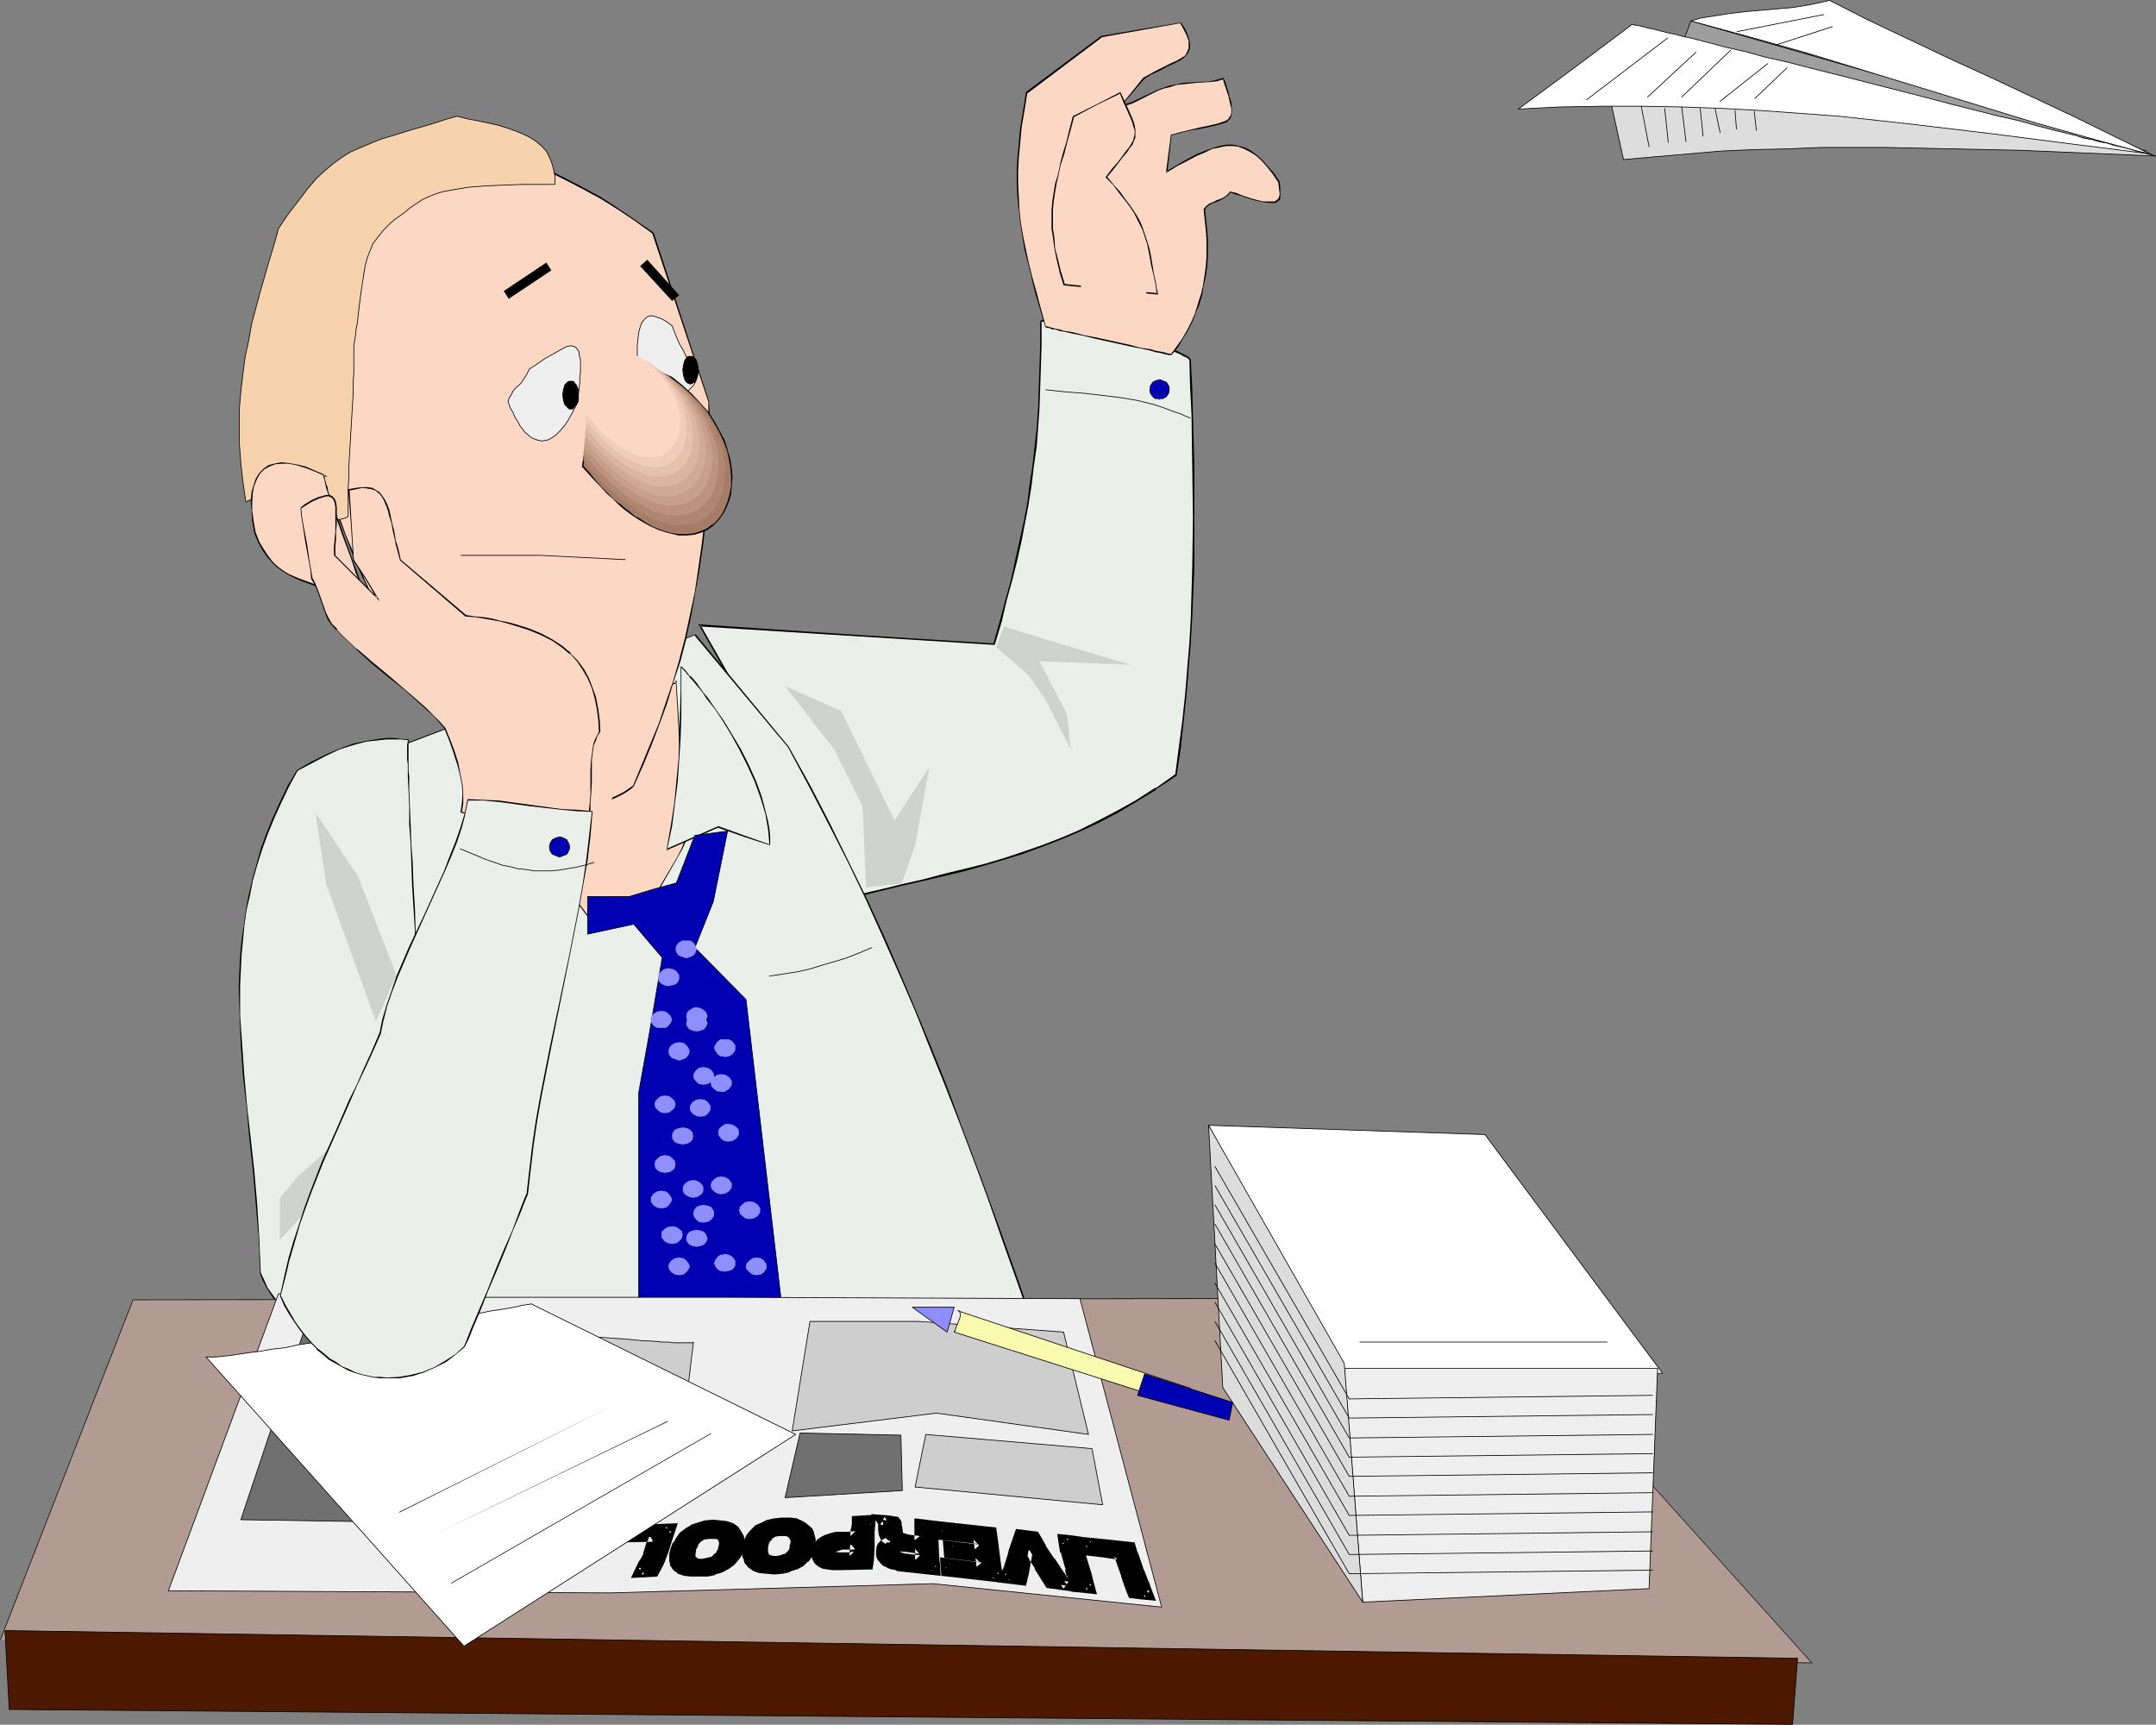 <?xml version="1.0" encoding="UTF-8" standalone="no"?>
<svg
   version="1.0"
   width="129.745mm"
   height="103.78mm"
   id="svg142"
   sodipodi:docname="Businessman - Bored 2.wmf"
   xmlns:inkscape="http://www.inkscape.org/namespaces/inkscape"
   xmlns:sodipodi="http://sodipodi.sourceforge.net/DTD/sodipodi-0.dtd"
   xmlns="http://www.w3.org/2000/svg"
   xmlns:svg="http://www.w3.org/2000/svg">
  <rect width="100%" height="100%" fill="#808080" stroke="none"/>
  <sodipodi:namedview
     id="namedview142"
     pagecolor="#ffffff"
     bordercolor="#000000"
     borderopacity="0.25"
     inkscape:showpageshadow="2"
     inkscape:pageopacity="0.0"
     inkscape:pagecheckerboard="0"
     inkscape:deskcolor="#d1d1d1"
     inkscape:document-units="mm" />
  <defs
     id="defs1">
    <pattern
       id="WMFhbasepattern"
       patternUnits="userSpaceOnUse"
       width="6"
       height="6"
       x="0"
       y="0" />
  </defs>
  <path
     style="fill:#eaefea;fill-opacity:1;fill-rule:evenodd;stroke:none"
     d="m 159.176,142.301 33.451,2.101 33.451,2.101 1.454,-5.172 1.293,-4.848 1.293,-4.687 0.97,-4.525 0.97,-4.364 0.97,-4.202 0.808,-4.364 0.646,-4.04 0.485,-4.202 0.485,-4.364 0.485,-4.202 0.323,-4.525 0.162,-4.687 0.162,-4.848 0.162,-5.01 V 73.13 l 0.485,-0.162 0.485,-0.162 h 0.808 1.616 1.131 l 2.101,0.323 2.586,0.485 2.586,0.485 2.747,0.646 2.909,0.646 2.747,0.808 2.747,0.808 2.586,0.97 2.262,0.808 2.262,0.808 0.808,0.485 0.808,0.323 0.808,0.323 0.646,0.323 0.485,0.323 0.323,0.323 0.323,6.303 0.162,6.141 0.162,5.98 v 5.98 l 0.162,11.636 -0.162,11.313 -0.323,11.475 -0.323,5.657 -0.485,5.818 -0.485,5.98 -0.646,5.98 -0.808,6.141 -0.808,6.141 -2.262,1.616 -2.424,1.455 -4.363,2.909 -4.525,2.586 -4.202,2.101 -4.202,2.101 -4.202,1.778 -4.363,1.616 -4.202,1.616 -4.363,1.293 -4.363,1.293 -4.525,1.131 -4.525,1.131 -5.01,1.293 -4.848,1.131 -2.747,0.646 -2.586,0.646 -5.494,1.293 z"
     id="path1" />
  <path
     style="fill:#000000;fill-opacity:1;fill-rule:evenodd;stroke:none"
     d="m 159.337,142.14 -0.162,0.323 33.451,2.101 33.613,2.101 1.616,-5.333 1.131,-4.848 1.293,-4.687 1.131,-4.525 0.97,-4.364 0.808,-4.202 0.808,-4.202 v -0.162 l 0.646,-4.04 0.485,-4.202 0.646,-4.364 0.323,-4.202 0.323,-4.525 0.162,-4.687 0.162,-4.848 0.162,-5.01 V 73.13 l -0.162,0.162 0.485,-0.162 0.646,-0.162 h -0.162 0.808 1.616 1.131 l 2.101,0.323 v 0 l 2.424,0.485 2.586,0.485 2.747,0.646 2.909,0.808 2.747,0.646 2.747,0.97 2.586,0.808 2.424,0.808 2.101,0.808 0.97,0.485 0.808,0.323 0.808,0.485 0.485,0.162 v 0 l 0.485,0.323 v 0 l 0.323,0.323 v -0.162 l 0.162,6.303 0.323,6.141 0.162,11.959 0.162,11.636 -0.162,11.313 -0.323,11.475 -0.323,5.657 -0.485,5.818 -0.485,5.98 -0.646,5.98 -0.808,6.141 -0.808,6.141 v -0.162 l -2.262,1.616 -2.262,1.616 v -0.162 l -4.525,2.909 -4.363,2.424 v 0 l -4.363,2.263 -4.202,2.101 -4.202,1.778 -4.202,1.616 -4.202,1.455 -4.363,1.455 -4.363,1.293 -4.525,1.131 -4.686,1.131 -4.848,1.293 -5.01,1.131 -2.586,0.646 -2.747,0.646 -5.494,1.293 0.323,0.162 -35.067,-61.737 -0.485,-0.162 35.229,62.221 5.656,-1.455 2.747,-0.646 2.586,-0.646 5.01,-1.131 4.848,-1.131 4.686,-1.131 4.525,-1.293 4.363,-1.293 4.202,-1.293 4.363,-1.616 4.202,-1.616 4.202,-1.778 4.202,-1.939 4.363,-2.263 v 0 l 4.363,-2.586 4.525,-2.747 v -0.162 l 2.262,-1.455 2.424,-1.616 0.97,-6.303 0.646,-6.141 0.646,-5.98 0.485,-5.98 0.485,-5.818 0.323,-5.657 0.485,-11.475 v -11.313 -11.636 l -0.323,-11.959 -0.162,-6.141 -0.323,-6.303 -0.485,-0.485 v 0 l -0.485,-0.323 v 0 l -0.646,-0.323 -0.646,-0.323 -0.97,-0.485 -0.808,-0.323 -2.101,-0.808 -2.424,-0.808 -2.586,-0.97 -2.747,-0.808 -2.747,-0.808 -2.909,-0.646 -2.747,-0.646 -2.586,-0.646 -2.586,-0.323 v 0 l -2.101,-0.323 h -1.131 -1.616 -0.808 v 0 l -0.646,0.162 -0.485,0.162 v 5.495 l -0.162,5.01 -0.162,4.848 -0.162,4.687 -0.323,4.525 -0.485,4.202 -0.485,4.364 -0.646,4.202 -0.485,4.04 v 0 l -0.808,4.202 -0.97,4.364 -0.97,4.364 -0.97,4.525 -1.293,4.687 -1.293,4.848 -1.454,5.172 0.162,-0.162 -33.451,-2.101 -33.774,-2.263 z"
     id="path2" />
  <path
     style="fill:#eaefea;fill-opacity:1;fill-rule:evenodd;stroke:none"
     d="m 79.346,174.139 16.483,64.969 16.483,64.969 125.563,5.172 -3.394,-9.374 -3.232,-9.05 -3.232,-9.05 -3.232,-8.889 -3.07,-8.727 -3.394,-8.727 -3.232,-8.566 -3.394,-8.566 -3.555,-8.404 -3.555,-8.566 -3.717,-8.404 -3.878,-8.566 -4.202,-8.566 -4.202,-8.566 -4.525,-8.566 -4.686,-8.727 -21.331,-25.535 -39.43,14.869 z"
     id="path3" />
  <path
     style="fill:#000000;fill-opacity:1;fill-rule:evenodd;stroke:none"
     d="m 79.184,173.978 33.128,130.261 125.563,5.01 -3.232,-9.374 -3.232,-9.212 -3.232,-9.05 -3.232,-8.889 -3.232,-8.727 -3.232,-8.566 -3.232,-8.727 -3.394,-8.404 -3.555,-8.566 -3.555,-8.404 -3.717,-8.566 -3.878,-8.404 -4.202,-8.566 -4.202,-8.566 -4.525,-8.727 -4.848,-8.727 -21.17,-25.535 -79.022,29.737 0.162,0.162 78.861,-29.737 h -0.323 l 21.331,25.535 4.686,8.727 4.525,8.727 4.363,8.566 4.04,8.404 3.878,8.566 3.717,8.404 3.717,8.566 3.394,8.566 3.394,8.404 3.394,8.727 3.232,8.566 3.232,8.727 3.07,8.889 3.232,9.05 3.232,9.212 3.394,9.212 0.162,-0.162 -125.563,-5.172 0.162,0.162 -32.966,-129.938 h -0.162 z"
     id="path4" />
  <path
     style="fill:#fcd8c4;fill-opacity:1;fill-rule:evenodd;stroke:none"
     d="m 153.843,154.907 0.97,18.101 1.131,18.101 -0.808,1.778 -0.97,1.778 -4.363,7.596 -0.808,1.778 -0.808,1.778 -1.939,0.323 -1.939,0.323 -3.394,0.485 -3.394,0.485 -1.939,0.323 -1.939,0.323 -30.866,-41.373 h 0.162 l 0.485,-0.162 0.646,-0.162 0.97,-0.162 1.293,-0.162 1.454,-0.323 1.616,-0.323 1.778,-0.323 1.939,-0.485 2.101,-0.323 2.262,-0.485 2.262,-0.485 4.848,-0.97 4.848,-1.131 4.848,-0.97 4.686,-1.131 2.262,-0.485 2.101,-0.485 1.939,-0.485 1.778,-0.323 1.778,-0.485 1.454,-0.485 1.131,-0.323 1.131,-0.323 0.646,-0.323 0.485,-0.162 0.162,-0.162 z"
     id="path5" />
  <path
     style="fill:#000000;fill-opacity:1;fill-rule:evenodd;stroke:none"
     d="m 153.681,154.584 2.101,36.525 v -0.162 l -0.646,1.778 -0.97,1.939 -4.363,7.434 -0.97,1.778 -0.808,1.778 h 0.162 l -1.939,0.323 -1.939,0.323 -3.394,0.646 -3.394,0.323 -1.939,0.323 -1.939,0.485 v 0 l -30.704,-41.373 -0.162,0.162 h 0.162 l 0.485,-0.162 0.646,-0.162 0.97,-0.162 1.293,-0.323 1.454,-0.162 1.616,-0.323 1.778,-0.323 1.939,-0.485 2.101,-0.485 2.262,-0.323 2.262,-0.646 4.848,-0.808 4.848,-1.131 4.848,-1.131 4.686,-0.97 2.262,-0.485 2.101,-0.485 1.939,-0.485 1.778,-0.485 h 0.162 l 1.616,-0.323 1.454,-0.485 1.293,-0.323 0.97,-0.323 0.808,-0.323 0.485,-0.162 0.162,-0.323 -0.323,-0.485 v 0.485 h 0.162 v 0 l -0.162,0.162 v -0.162 l -0.485,0.323 -0.808,0.323 -0.97,0.323 -1.293,0.323 -1.454,0.323 -1.616,0.485 v 0 l -1.778,0.323 -1.939,0.485 -2.101,0.485 -2.262,0.646 -4.686,0.97 -4.848,0.97 -4.848,1.131 -4.848,0.97 -2.262,0.485 -2.262,0.485 -2.101,0.323 -1.939,0.485 -1.778,0.323 -1.616,0.323 -1.454,0.323 -1.293,0.162 -0.97,0.323 h -0.646 l -0.485,0.162 h -0.485 l 31.027,41.696 2.101,-0.323 1.939,-0.323 3.394,-0.485 3.394,-0.485 1.939,-0.323 2.101,-0.323 0.808,-1.939 0.808,-1.778 4.363,-7.596 0.97,-1.778 0.808,-1.778 -2.262,-36.202 -0.162,0.162 z"
     id="path6" />
  <path
     style="fill:#fcd8c4;fill-opacity:1;fill-rule:evenodd;stroke:none"
     d="m 65.933,79.918 0.97,3.879 0.808,3.717 0.97,3.717 0.97,3.556 1.939,6.949 2.262,6.626 2.262,6.626 2.586,6.788 1.293,3.394 1.454,3.556 1.616,3.556 1.616,3.556 16.968,27.636 13.251,9.535 13.413,9.697 1.293,0.162 1.293,0.162 h 1.131 1.293 l 2.424,-0.323 2.262,-0.646 1.939,-0.808 1.778,-0.808 0.646,-0.485 0.646,-0.485 0.646,-0.323 0.323,-0.323 2.101,-4.687 1.939,-4.687 1.778,-4.848 1.778,-4.687 1.616,-4.848 1.454,-4.848 1.293,-5.172 1.131,-5.172 1.131,-5.333 0.808,-5.495 0.808,-5.656 0.646,-5.818 0.323,-6.303 0.323,-6.303 0.162,-6.788 v -3.394 -3.556 l -12.766,-38.303 -4.202,-2.909 -3.878,-2.586 -3.878,-2.424 -3.717,-2.101 -3.717,-1.939 -3.555,-1.778 -3.555,-1.455 -3.394,-1.131 -3.232,-0.97 -3.232,-0.808 -3.07,-0.485 -2.909,-0.162 h -2.909 l -2.747,0.162 -2.747,0.485 -2.586,0.646 -2.586,0.97 -2.424,1.131 -2.262,1.455 -2.262,1.778 -2.101,1.939 -2.101,2.101 -1.939,2.424 -1.939,2.586 -1.616,2.909 -1.778,3.071 -1.616,3.394 -1.454,3.717 -1.454,3.879 -1.293,4.04 -1.293,4.364 z"
     id="path7" />
  <path
     style="fill:#000000;fill-opacity:1;fill-rule:evenodd;stroke:none"
     d="m 65.771,79.918 0.97,3.879 0.97,3.717 v 0.162 l 0.808,3.717 0.97,3.394 2.101,6.949 2.101,6.788 2.262,6.626 2.586,6.626 1.293,3.394 1.454,3.556 1.616,3.556 1.616,3.717 17.13,27.474 13.251,9.697 13.251,9.535 1.454,0.323 1.293,0.162 h 1.131 1.293 l 2.424,-0.485 2.262,-0.485 v 0 l 2.101,-0.808 1.616,-0.808 0.808,-0.485 0.646,-0.485 0.485,-0.323 0.485,-0.485 2.101,-4.687 1.939,-4.687 1.778,-4.687 1.778,-4.848 1.454,-4.848 1.616,-4.848 1.293,-5.01 v -0.162 l 1.131,-5.172 0.97,-5.333 0.97,-5.495 0.808,-5.656 0.646,-5.818 0.323,-6.303 0.323,-6.303 0.162,-6.788 v -3.394 l -0.162,-3.556 -12.605,-38.303 -4.202,-2.909 -4.04,-2.747 -3.717,-2.424 -3.878,-2.101 -3.717,-1.939 -3.555,-1.778 -3.394,-1.293 -3.394,-1.293 -3.232,-0.97 h -0.162 l -3.232,-0.808 -3.07,-0.485 -2.909,-0.162 h -2.909 l -2.747,0.162 -2.747,0.485 v 0 l -2.747,0.646 -2.424,0.97 -2.424,1.131 -2.262,1.616 -2.262,1.616 -2.262,1.939 v 0 l -1.939,2.263 h -0.162 l -1.939,2.263 -1.939,2.747 -1.616,2.909 -1.778,3.071 -1.616,3.394 -1.454,3.717 -1.454,3.717 -1.293,4.202 -1.293,4.364 v 0 l -1.131,4.687 h 0.323 l 1.131,-4.687 v 0.162 l 1.293,-4.364 1.293,-4.202 1.454,-3.879 1.454,-3.556 1.616,-3.394 1.616,-3.232 1.778,-2.747 1.939,-2.747 1.939,-2.424 h -0.162 l 2.101,-2.101 v 0 l 2.262,-1.939 2.101,-1.616 2.424,-1.455 2.424,-1.131 2.424,-0.97 2.586,-0.646 v 0 l 2.747,-0.646 2.747,-0.162 h 2.909 l 2.909,0.323 3.07,0.485 3.232,0.646 v 0 l 3.232,1.131 3.394,1.131 3.394,1.455 3.555,1.778 3.717,1.939 3.878,2.101 3.878,2.424 3.878,2.586 4.04,2.909 v 0 l 12.766,38.303 v -0.162 3.556 3.394 l -0.162,6.788 -0.323,6.303 -0.323,6.303 -0.646,5.818 -0.808,5.656 -0.808,5.495 -1.131,5.333 -1.131,5.172 v 0 l -1.293,5.01 -1.454,5.01 -1.616,4.687 -1.616,4.848 -1.939,4.687 -1.939,4.687 -1.939,4.687 v 0 l -0.485,0.323 -0.485,0.323 -0.646,0.485 -0.808,0.485 -1.616,0.808 -2.101,0.808 h 0.162 l -2.262,0.646 -2.424,0.323 -1.293,0.162 h -1.131 l -1.293,-0.323 -1.293,-0.162 v 0 l -13.251,-9.697 -13.251,-9.535 v 0 l -16.968,-27.474 -1.778,-3.717 -1.454,-3.556 -1.454,-3.394 -1.454,-3.394 -2.424,-6.788 -2.424,-6.626 -2.101,-6.788 -1.939,-6.788 -0.97,-3.556 -0.97,-3.717 v 0 l -0.808,-3.717 -0.97,-3.879 z"
     id="path8" />
  <path
     style="fill:#fcd8c4;fill-opacity:1;fill-rule:evenodd;stroke:none"
     d="m 70.458,82.019 0.808,3.556 0.97,3.394 1.616,6.626 1.778,6.141 1.939,6.141 2.101,5.98 2.262,5.98 1.293,3.232 1.293,3.071 1.454,3.232 1.454,3.394 7.757,12.444 7.595,12.444 1.454,1.293 1.454,1.455 1.454,1.616 1.293,1.778 1.293,2.101 1.293,1.939 2.586,4.364 2.424,4.364 1.293,2.101 1.293,1.939 1.293,1.778 1.454,1.616 1.293,1.455 1.454,1.293 1.293,0.162 1.131,0.162 h 1.131 1.131 l 2.101,-0.323 2.101,-0.646 1.778,-0.646 1.616,-0.808 1.131,-0.808 0.485,-0.323 0.485,-0.323 1.939,-4.364 1.778,-4.687 1.778,-4.848 1.778,-5.01 1.616,-5.172 1.616,-5.495 1.293,-5.657 1.454,-5.656 1.131,-5.98 1.131,-5.98 0.808,-6.141 0.808,-6.303 0.485,-6.303 0.485,-6.303 0.162,-6.465 v -6.465 l -11.474,-34.585 -3.717,-2.586 -3.717,-2.424 -3.394,-2.101 -3.394,-2.101 -3.394,-1.616 -3.232,-1.616 -3.07,-1.293 -3.07,-1.131 -3.07,-0.808 -2.747,-0.646 -2.747,-0.485 -2.747,-0.323 h -2.747 l -2.424,0.162 -2.424,0.485 -2.424,0.646 -2.262,0.808 -2.262,1.131 -2.101,1.293 -1.939,1.455 -1.939,1.778 -1.939,1.939 -1.778,2.101 -1.616,2.424 -1.616,2.586 -1.454,2.909 -1.454,3.071 -1.454,3.232 -1.293,3.556 -1.131,3.717 -1.131,4.04 z"
     id="path9" />
  <path
     style="fill:#f7d3ad;fill-opacity:1;fill-rule:evenodd;stroke:#000000;stroke-width:0.162px;stroke-linecap:round;stroke-linejoin:round;stroke-miterlimit:4;stroke-dasharray:none;stroke-opacity:1"
     d="m 126.209,41.939 v -1.939 l -0.323,-1.616 -0.485,-1.616 -0.646,-1.455 -0.646,-1.131 -1.131,-1.131 -1.131,-0.97 -1.293,-0.808 -1.616,-0.808 -1.616,-0.646 -1.778,-0.646 -2.101,-0.646 -2.101,-0.485 -2.262,-0.485 -2.586,-0.485 -2.586,-0.646 -2.262,0.646 -1.939,0.646 -3.717,1.131 -1.778,0.485 -1.616,0.485 -3.07,0.97 -2.747,0.808 -2.424,0.97 -2.262,0.97 -2.262,0.97 -2.101,1.293 -1.778,1.293 -1.939,1.616 -2.101,1.939 -1.939,2.263 -0.97,1.293 -0.97,1.293 -1.131,1.455 -1.131,1.455 -1.131,1.616 -1.293,1.939 -0.97,3.556 -1.131,3.717 -2.101,7.273 -1.939,7.273 -0.646,3.717 -0.808,3.717 -0.485,3.717 -0.485,4.04 -0.323,3.879 v 4.04 4.202 l 0.323,4.202 0.485,4.364 0.646,4.525 0.485,-0.323 0.485,-0.162 1.293,-0.323 h 1.293 l 1.454,0.162 1.616,0.485 1.616,0.485 6.787,2.586 1.616,0.485 1.616,0.323 1.454,0.162 1.293,0.162 1.293,-0.323 0.485,-0.162 0.485,-0.323 v -1.939 -2.101 -2.263 l 0.162,-2.424 v -2.586 l 0.162,-2.747 0.323,-5.495 0.323,-5.495 0.162,-2.586 v -2.586 l 0.162,-2.586 v -2.101 -2.101 -1.939 l 0.323,-1.778 0.162,-1.616 0.323,-1.616 0.162,-1.616 0.323,-2.747 0.162,-1.293 0.162,-1.131 0.323,-2.263 0.323,-2.101 0.323,-1.939 0.485,-1.778 0.646,-1.616 0.646,-1.616 1.131,-1.455 1.293,-1.616 1.616,-1.616 0.97,-0.808 1.131,-0.808 1.131,-0.808 1.131,-0.97 1.454,-0.97 1.454,-0.97 1.454,-0.646 1.616,-0.646 1.616,-0.485 1.778,-0.323 3.878,-0.646 4.04,-0.323 4.04,-0.162 4.04,-0.162 z"
     id="path10" />
  <path
     style="fill:#fcd8c4;fill-opacity:1;fill-rule:evenodd;stroke:none"
     d="m 74.013,108.201 -2.424,-1.131 -2.101,-0.808 -2.101,-0.485 -1.778,-0.323 -1.616,-0.162 -1.616,0.162 -1.131,0.485 -1.293,0.808 -0.808,0.808 -0.808,1.293 -0.485,1.455 -0.485,1.616 -0.162,2.101 v 2.101 l 0.323,2.424 0.485,2.747 0.808,1.939 0.97,1.616 0.97,1.616 1.131,1.293 1.131,0.97 1.131,0.97 1.454,0.97 1.454,0.646 1.454,0.646 1.778,0.646 1.939,0.646 1.939,0.646 2.101,0.646 2.262,0.646 2.424,0.97 2.586,0.808 v 0 -0.323 l -0.162,-0.485 -0.323,-0.485 -0.162,-0.808 -0.323,-0.646 -0.323,-0.97 -0.485,-1.131 -0.808,-2.263 -0.97,-2.586 -1.939,-5.495 -0.97,-2.747 -0.97,-2.747 -0.808,-2.424 -0.323,-0.97 -0.323,-1.131 -0.323,-0.808 -0.162,-0.808 -0.323,-0.808 v -0.485 l -0.162,-0.485 v -0.162 l 0.162,-0.162 z"
     id="path11" />
  <path
     style="fill:#000000;fill-opacity:1;fill-rule:evenodd;stroke:none"
     d="m 73.851,108.201 0.162,-0.162 -2.262,-0.97 -2.262,-0.97 -1.939,-0.485 h -0.162 l -1.778,-0.323 -1.616,-0.162 -1.616,0.323 -1.293,0.323 -1.131,0.808 -0.97,0.97 -0.808,1.293 -0.485,1.455 v 0 l -0.485,1.616 -0.162,2.101 0.162,2.101 0.162,2.424 0.485,2.747 0.808,1.939 0.97,1.778 0.97,1.455 1.131,1.293 v 0 l 1.131,1.131 v 0 l 1.293,0.97 1.293,0.808 1.616,0.808 1.454,0.646 1.778,0.646 1.778,0.646 2.101,0.646 2.101,0.646 2.262,0.646 5.494,1.939 -0.485,-0.485 0.162,0.162 -0.162,-0.323 v 0 -0.485 l -0.323,-0.646 -0.162,-0.646 -0.323,-0.808 -0.323,-0.97 -0.485,-0.97 -0.808,-2.263 -0.97,-2.586 -1.939,-5.495 -0.97,-2.747 -0.97,-2.747 -0.808,-2.424 -0.485,-1.131 -0.323,-0.97 -0.162,-0.97 -0.323,-0.808 -0.162,-0.646 v 0 l -0.162,-0.485 v -0.485 -0.162 0 0 0 0 l 0.646,0.323 -0.646,-0.646 -0.323,0.162 v 0.323 l 0.162,0.485 0.162,0.485 v 0.162 l 0.162,0.646 0.162,0.808 0.323,0.97 0.323,0.97 0.323,1.131 0.808,2.424 0.97,2.586 0.97,2.747 2.101,5.657 0.808,2.586 0.97,2.263 0.323,0.97 0.323,0.97 0.323,0.808 0.323,0.646 0.162,0.646 0.162,0.485 v -0.162 0.323 h 0.162 l 0.162,-0.162 -5.01,-1.616 -2.424,-0.808 -2.101,-0.646 -1.939,-0.646 -1.778,-0.646 -1.778,-0.646 -1.616,-0.646 -1.454,-0.646 -1.293,-0.808 -1.293,-0.97 v 0 L 61.893,127.594 v 0 l -0.97,-1.293 -0.97,-1.455 -0.97,-1.616 -0.808,-2.101 v 0.162 l -0.485,-2.747 -0.323,-2.424 v -2.101 l 0.162,-2.101 0.323,-1.616 v 0.162 l 0.646,-1.616 0.646,-1.131 v 0 l 0.97,-0.97 v 0 l 1.131,-0.646 1.293,-0.485 h -0.162 l 1.616,-0.162 h 1.616 l 1.778,0.323 v 0 l 2.101,0.646 2.101,0.808 2.909,1.293 z"
     id="path12" />
  <path
     style="fill:#efefef;fill-opacity:1;fill-rule:evenodd;stroke:#000000;stroke-width:0.162px;stroke-linecap:round;stroke-linejoin:round;stroke-miterlimit:4;stroke-dasharray:none;stroke-opacity:1"
     d="m 120.392,83.959 -0.323,0.646 -0.323,0.646 -0.646,0.97 -0.485,0.808 -0.646,0.646 -0.646,0.485 -0.646,0.808 -0.485,0.97 -0.323,0.485 -0.323,0.808 0.485,1.455 0.646,1.131 0.485,1.131 0.646,0.97 0.485,0.97 0.646,0.808 0.485,0.646 0.646,0.485 0.485,0.485 0.485,0.323 1.293,0.485 0.97,0.162 1.131,-0.162 0.97,-0.485 0.97,-0.646 0.97,-0.97 0.97,-1.131 0.808,-1.131 0.808,-1.455 1.616,-3.071 v -1.455 l 0.162,-1.455 0.162,-1.293 v -1.293 l 0.162,-1.131 V 82.019 l -0.162,-0.808 -0.162,-0.485 V 80.08 l -0.162,-0.323 -0.485,-0.646 -0.485,-0.323 -0.808,-0.162 -0.808,0.162 -0.97,0.485 -1.131,0.646 -1.454,0.808 -1.454,0.808 -1.616,1.131 z"
     id="path13" />
  <path
     style="fill:#efefef;fill-opacity:1;fill-rule:evenodd;stroke:#000000;stroke-width:0.162px;stroke-linecap:round;stroke-linejoin:round;stroke-miterlimit:4;stroke-dasharray:none;stroke-opacity:1"
     d="m 145.278,87.029 8.565,4.202 1.293,-1.131 1.131,-0.97 0.808,-0.808 0.646,-0.646 0.485,-0.808 0.162,-0.646 v -0.646 l -0.162,-0.646 -0.323,-0.808 -0.485,-0.808 -0.646,-0.97 -0.646,-1.131 -0.646,-1.455 -0.97,-1.616 -0.808,-1.939 -0.808,-2.101 -1.293,-0.97 -1.131,-0.646 -0.97,-0.323 -0.97,-0.323 h -0.808 l -0.646,0.323 -0.485,0.485 -0.646,0.808 -0.323,0.97 -0.323,1.131 -0.162,1.455 -0.162,1.455 v 1.939 1.939 l 0.162,2.263 z"
     id="path14" />
  <path
     style="fill:#fcd8c4;fill-opacity:1;fill-rule:evenodd;stroke:none"
     d="m 133.643,188.038 0.323,-1.939 0.162,-1.939 0.162,-1.616 v -1.778 l 0.162,-2.909 v -2.747 l 0.162,-2.424 0.162,-2.263 0.323,-1.131 0.323,-0.97 0.323,-0.97 0.646,-0.97 -0.162,-2.747 -0.323,-2.424 -0.485,-2.424 -0.646,-2.424 -0.97,-2.101 -1.131,-2.101 -1.454,-1.778 -1.616,-1.778 -1.778,-1.616 -2.262,-1.455 -2.424,-1.293 -2.747,-1.131 -3.07,-0.97 -1.778,-0.485 -1.778,-0.323 -1.778,-0.485 -1.939,-0.323 -1.939,-0.162 -2.101,-0.323 -7.434,-6.303 -7.595,-6.465 -0.485,-2.263 -0.323,-1.131 -0.162,-0.97 -0.485,-2.101 -0.323,-1.778 -0.485,-1.616 -0.323,-1.455 -0.485,-1.131 -0.485,-1.131 -0.485,-0.97 -0.646,-0.646 -0.808,-0.485 -0.808,-0.485 -1.131,-0.162 h -1.131 l -1.454,0.162 -1.616,0.323 0.646,7.919 0.485,7.919 2.586,4.364 2.747,4.202 -9.696,-9.535 v -1.939 l 0.162,-1.778 v -1.778 l 0.162,-1.616 v -1.455 -1.293 -1.131 l -0.162,-0.97 -0.323,-0.808 -0.485,-0.485 -0.485,-0.323 h -0.808 l -1.131,0.323 -0.646,0.162 -0.646,0.323 -0.646,0.323 -0.808,0.485 -0.97,0.485 -0.97,0.646 0.162,1.939 0.323,1.939 0.808,4.202 0.808,4.364 0.323,1.778 0.162,1.939 0.646,1.131 0.646,1.293 0.97,2.747 0.97,2.747 0.485,1.131 0.646,1.131 1.293,1.455 1.454,1.455 1.454,1.455 1.616,1.455 3.555,3.071 3.555,3.071 3.717,2.909 3.555,3.071 1.616,1.455 1.454,1.616 1.293,1.293 1.293,1.455 1.131,2.747 0.97,2.747 0.808,2.424 0.646,2.586 0.323,2.263 0.323,2.263 -0.162,2.101 -0.323,2.101 h 0.162 0.162 0.485 l 0.485,0.162 h 0.646 l 0.646,0.162 0.97,0.162 0.97,0.162 2.101,0.323 2.424,0.323 5.333,0.646 5.171,0.646 2.424,0.323 2.262,0.162 0.97,0.162 h 0.808 l 0.808,0.162 h 1.616 l 0.162,-0.162 z"
     id="path15" />
  <path
     style="fill:#000000;fill-opacity:1;fill-rule:evenodd;stroke:none"
     d="m 133.643,188.038 0.323,-1.939 0.323,-1.939 v -1.616 l 0.162,-1.778 0.162,-2.909 v -2.747 -2.424 l 0.323,-2.263 0.162,-1.131 v 0.162 l 0.485,-1.131 0.323,-0.97 0.646,-0.97 -0.162,-2.747 -0.323,-2.424 -0.485,-2.424 v -0.162 l -0.808,-2.263 -0.808,-2.101 -1.131,-2.101 -1.454,-1.939 v 0 l -1.616,-1.616 v -0.162 l -1.939,-1.616 -2.262,-1.455 -2.424,-1.293 -2.747,-1.131 -3.07,-0.97 -1.778,-0.485 v 0 l -1.778,-0.323 -1.778,-0.485 -1.939,-0.323 -1.939,-0.162 -2.101,-0.323 v 0 l -14.867,-12.606 v 0 l -0.485,-2.263 -0.323,-1.131 -0.323,-0.97 -0.323,-2.101 -0.485,-1.778 -0.323,-1.616 v 0 l -0.323,-1.455 -0.485,-1.293 -0.485,-0.97 -0.646,-0.97 -0.646,-0.808 -0.808,-0.485 -0.808,-0.485 -1.131,-0.162 h -1.131 l -1.454,0.162 -1.778,0.323 0.646,8.081 0.485,8.081 2.747,4.202 2.586,4.364 0.162,-0.162 -9.534,-9.535 v 0 -1.939 l 0.162,-1.778 v -1.778 l 0.162,-1.616 v -1.455 -1.293 -1.131 l -0.162,-1.131 -0.323,-0.808 -0.485,-0.485 -0.646,-0.323 h -0.808 l -1.131,0.323 v 0 l -0.646,0.162 -1.454,0.646 -0.808,0.485 -0.808,0.485 -0.97,0.808 0.162,1.939 0.323,1.939 0.646,4.202 0.808,4.364 0.323,1.778 0.162,1.939 0.646,1.131 0.646,1.293 0.97,2.747 0.97,2.747 0.485,1.293 0.808,1.131 1.131,1.293 h 0.162 l 1.293,1.455 1.616,1.455 1.616,1.616 v 0 l 3.394,3.071 3.717,3.071 3.717,2.909 3.394,3.071 v 0 l 1.616,1.455 1.616,1.455 1.293,1.455 v 0 l 1.131,1.293 1.131,2.747 0.97,2.747 0.808,2.586 v -0.162 l 0.646,2.586 0.485,2.263 0.162,2.263 -0.162,2.101 -0.323,2.101 h 0.323 l 0.162,0.162 h 0.485 l 0.485,0.162 h 0.646 l 0.646,0.162 0.97,0.162 h 0.97 l 2.101,0.323 2.424,0.323 5.333,0.808 5.171,0.646 2.424,0.323 2.262,0.162 0.97,0.162 h 0.808 0.808 1.616 0.323 v -0.162 l -0.162,-0.162 v 0.162 -0.162 l -0.162,0.162 h -1.616 l -0.808,-0.162 h -0.808 -0.97 l -2.262,-0.323 -2.424,-0.323 -5.171,-0.646 -5.333,-0.646 -2.424,-0.323 -2.101,-0.323 -0.97,-0.162 -0.97,-0.162 -0.646,-0.162 h -0.646 -0.485 l -0.485,-0.162 h -0.162 -0.162 l 0.162,0.162 0.323,-2.101 v -2.101 l -0.162,-2.263 -0.485,-2.263 -0.485,-2.586 v 0 l -0.808,-2.586 -0.97,-2.586 -1.131,-2.747 -1.293,-1.455 v 0 l -1.454,-1.455 -1.454,-1.455 -1.616,-1.455 v 0 l -3.555,-3.071 -3.555,-3.071 -3.717,-3.071 -3.555,-3.071 v 0.162 l -1.454,-1.455 -1.616,-1.455 -1.454,-1.616 h 0.162 l -1.293,-1.293 -0.646,-1.131 -0.646,-1.293 -0.97,-2.747 -0.97,-2.747 -0.485,-1.131 -0.646,-1.293 v 0.162 l -0.323,-1.939 -0.323,-1.778 -0.646,-4.364 -0.808,-4.202 -0.323,-1.939 -0.162,-1.939 v 0.162 l 0.97,-0.646 0.808,-0.485 0.808,-0.485 1.454,-0.646 0.646,-0.162 h -0.162 l 1.131,-0.323 h 0.808 -0.162 l 0.646,0.323 -0.162,-0.162 0.485,0.485 0.323,0.808 v 0 l 0.162,0.97 v 1.131 1.293 1.455 1.616 l -0.162,1.778 -0.162,1.778 v 1.939 l 10.504,10.505 -3.232,-5.333 -2.747,-4.202 v 0 l -0.485,-7.919 -0.485,-7.919 -0.162,0.162 1.616,-0.323 1.454,-0.323 1.131,0.162 1.131,0.162 h -0.162 l 0.97,0.323 0.646,0.646 v -0.162 l 0.646,0.808 v 0 l 0.485,0.808 0.485,1.131 0.485,1.293 0.323,1.455 v -0.162 l 0.485,1.616 0.323,1.778 0.485,2.101 0.162,0.97 0.323,1.131 0.646,2.424 14.867,12.768 2.262,0.162 1.939,0.323 1.939,0.323 1.778,0.323 1.778,0.485 v 0 l 1.616,0.485 3.07,0.97 2.747,1.131 2.586,1.293 2.101,1.455 1.939,1.616 v -0.162 l 1.616,1.778 v 0 l 1.293,1.939 1.131,1.939 0.97,2.263 0.646,2.263 v 0 l 0.485,2.424 0.323,2.424 0.162,2.747 v 0 l -0.485,0.97 -0.485,0.97 -0.323,0.97 -0.162,1.131 -0.323,2.263 -0.162,2.424 v 2.747 2.909 l -0.162,1.778 -0.162,1.616 -0.162,1.939 -0.323,1.939 v -0.162 z"
     id="path16" />
  <path
     style="fill:none;stroke:#000000;stroke-width:0.162px;stroke-linecap:round;stroke-linejoin:round;stroke-miterlimit:4;stroke-dasharray:none;stroke-opacity:1"
     d="m 104.878,126.301 h 18.099 l 19.23,0.97"
     id="path17" />
  <path
     style="fill:#eaefea;fill-opacity:1;fill-rule:evenodd;stroke:none"
     d="m 92.92,168.321 -1.778,-0.323 H 89.526 87.91 l -1.454,0.162 -3.07,0.485 -3.07,0.646 -3.07,1.131 -3.07,1.293 -3.232,1.616 -3.232,1.778 -2.101,3.717 -1.778,3.556 -1.616,3.717 -1.454,3.556 -1.293,3.394 -0.97,3.556 -0.97,3.556 -0.808,3.394 -0.646,3.394 -0.646,3.556 -0.323,3.394 -0.323,3.394 -0.323,6.788 v 6.949 l 0.485,6.788 0.485,6.949 0.646,7.111 0.808,7.111 0.808,7.273 0.646,7.596 0.485,7.757 0.485,7.919 0.646,1.778 0.97,1.778 1.131,1.778 1.293,1.616 1.616,1.778 1.616,1.616 1.939,1.616 1.939,1.455 2.101,1.293 2.101,1.455 2.262,1.131 2.101,1.131 2.262,0.97 2.262,0.97 2.262,0.646 2.101,0.646 2.101,0.485 2.101,0.162 h 1.939 1.616 l 1.616,-0.323 1.454,-0.485 1.131,-0.808 1.131,-0.97 0.646,-1.293 0.646,-1.455 v -0.646 l 0.162,-0.97 v -0.97 l -0.162,-0.97 -0.162,-1.131 -0.162,-1.131 -0.808,-2.586 -0.485,-1.293 -0.646,-1.455 -0.808,-1.616 -0.808,-1.616 v -0.97 -0.646 -0.97 -0.97 l -0.162,-1.131 v -1.293 -1.293 l -0.162,-1.616 v -1.616 l -0.162,-1.616 v -1.778 l -0.323,-4.04 -0.162,-4.202 -0.323,-4.525 -0.162,-4.848 -0.323,-5.172 -0.162,-5.172 -0.323,-5.333 -0.323,-5.656 -0.485,-10.99 -0.646,-11.151 -0.323,-5.333 -0.162,-5.333 -0.323,-5.172 -0.162,-4.848 -0.323,-4.525 -0.162,-4.364 -0.162,-4.04 v -1.939 -1.778 l -0.162,-3.232 -0.162,-1.293 v -1.455 -1.131 -3.394 -0.485 -0.323 z"
     id="path18" />
  <path
     style="fill:#000000;fill-opacity:1;fill-rule:evenodd;stroke:none"
     d="m 93.081,168.16 -1.939,-0.162 -1.616,-0.162 H 87.91 l -1.454,0.162 -3.07,0.485 -3.07,0.646 v 0 l -3.07,1.131 -3.07,1.293 -3.232,1.616 -3.394,1.939 -2.101,3.556 -1.778,3.717 -1.616,3.556 -1.454,3.556 -1.293,3.556 -0.97,3.556 -0.97,3.394 v 0.162 l -0.808,3.394 -0.646,3.394 -0.485,3.556 -0.485,3.394 -0.323,3.394 -0.323,6.788 0.162,6.949 0.323,6.788 0.485,6.949 0.808,7.111 0.646,7.111 0.808,7.273 0.646,7.596 0.646,7.757 0.323,7.919 0.646,1.778 0.97,1.778 1.131,1.778 1.293,1.778 h 0.162 l 1.454,1.616 1.778,1.616 v 0.162 l 1.778,1.455 2.101,1.616 1.939,1.293 2.262,1.455 2.101,1.131 2.262,1.131 2.262,0.97 2.262,0.97 2.262,0.646 2.101,0.646 v 0 l 2.101,0.323 2.101,0.323 h 1.939 1.616 l 1.616,-0.323 h 0.162 l 1.293,-0.646 1.293,-0.646 1.131,-1.131 0.646,-1.131 0.485,-1.455 v -0.162 l 0.162,-0.646 0.162,-0.97 v -0.97 l -0.162,-0.97 -0.162,-1.131 -0.323,-1.131 v 0 l -0.646,-2.586 -0.485,-1.455 -0.646,-1.455 -0.808,-1.455 -0.808,-1.616 v 0 -0.97 -0.646 -0.97 l -0.162,-0.97 v -1.131 -1.293 -1.293 l -0.162,-1.616 -0.162,-1.616 v -1.616 -1.778 l -0.323,-4.04 -0.162,-4.202 -0.323,-4.525 -0.162,-4.848 -0.323,-5.172 -0.323,-5.172 -0.162,-5.333 -0.323,-5.656 -1.131,-22.141 -0.323,-5.333 -0.162,-5.333 -0.323,-5.172 -0.162,-4.848 -0.323,-4.525 -0.162,-4.364 -0.162,-4.04 -0.162,-3.717 v -3.232 l -0.162,-1.293 v -1.455 -1.131 -3.394 -0.485 -0.323 0 l 0.162,-0.323 h -0.323 v 0.323 0.323 l -0.162,0.485 v 3.394 l 0.162,1.131 v 1.455 1.293 l 0.162,3.232 0.162,3.717 v 4.04 l 0.323,4.364 0.162,4.525 0.162,4.848 0.323,5.172 0.323,5.333 0.162,5.333 1.131,22.141 0.323,5.656 0.323,5.333 0.162,5.172 0.323,5.172 0.323,4.848 0.162,4.525 0.162,4.202 0.323,4.04 v 1.778 l 0.162,1.616 v 1.616 l 0.162,1.616 v 1.293 1.293 l 0.162,1.131 v 0.97 0.97 l 0.162,0.646 v 0.97 l 0.808,1.778 0.646,1.455 0.646,1.455 0.485,1.293 0.808,2.586 v 0 l 0.162,1.131 0.162,1.131 0.162,0.97 v 0.97 0.97 l -0.162,0.646 v 0 l -0.485,1.455 -0.808,1.293 v 0 l -0.97,0.808 v 0 l -1.293,0.808 -1.293,0.485 v 0 l -1.616,0.323 h -1.616 -1.939 l -2.101,-0.162 -2.101,-0.485 h 0.162 l -2.262,-0.646 -2.262,-0.646 -2.101,-0.808 -2.262,-0.97 -2.262,-1.293 -2.262,-1.131 -2.101,-1.293 -2.101,-1.455 -1.939,-1.455 -1.778,-1.616 v 0 l -1.778,-1.616 -1.616,-1.616 h 0.162 l -1.293,-1.778 -1.293,-1.778 -0.808,-1.778 -0.808,-1.778 v 0.162 l -0.323,-7.919 -0.485,-7.757 -0.646,-7.596 -0.808,-7.273 -0.808,-7.111 -0.646,-7.111 -0.485,-6.949 -0.485,-6.788 v -6.949 l 0.323,-6.788 0.323,-3.394 0.323,-3.394 0.485,-3.556 0.808,-3.394 0.646,-3.394 v 0 l 0.97,-3.394 1.131,-3.556 1.293,-3.556 1.454,-3.556 1.616,-3.556 1.778,-3.717 1.939,-3.556 v 0 l 3.394,-1.778 3.07,-1.616 3.07,-1.455 3.07,-0.97 v 0 l 3.07,-0.808 3.07,-0.323 1.454,-0.162 h 1.616 1.616 l 1.778,0.162 -0.162,-0.162 z"
     id="path19" />
  <path
     style="fill:#fcd8c4;fill-opacity:1;fill-rule:evenodd;stroke:none"
     d="m 237.875,74.262 -1.131,-4.04 -1.131,-3.556 -0.808,-3.556 -0.808,-3.232 -0.808,-3.071 -0.485,-3.071 -0.646,-2.909 -0.323,-2.909 -0.162,-3.071 -0.162,-2.909 v -3.071 l 0.162,-3.071 0.323,-3.394 0.323,-3.556 0.646,-3.717 0.646,-4.04 16.968,-12.768 18.099,-3.232 0.808,1.616 0.646,1.293 0.323,1.131 0.162,0.97 v 0.808 l -0.323,0.808 -0.323,0.646 -0.646,0.646 -0.646,0.485 -0.97,0.485 -0.97,0.485 -1.131,0.485 -1.293,0.646 -1.293,0.646 -1.454,0.646 -1.293,0.97 -5.333,6.465 1.293,-0.485 1.454,-0.485 5.656,-2.747 1.454,-0.646 1.293,-0.323 1.616,-0.485 1.616,-0.162 2.909,-0.162 2.909,-0.323 1.454,-0.162 1.616,-0.485 0.485,1.131 0.323,0.97 0.323,0.97 0.323,0.97 0.323,1.455 0.323,1.293 v 0.97 l -0.323,0.808 -0.323,0.646 -0.646,0.485 -0.808,0.323 -0.97,0.323 -1.293,0.323 -1.454,0.323 -1.616,0.323 -1.939,0.323 -2.101,0.646 -2.262,0.646 -1.131,8.404 2.424,-1.455 2.262,-1.293 1.939,-1.131 1.939,-0.808 1.778,-0.646 1.616,-0.485 1.616,-0.323 h 1.454 l 1.454,0.162 1.131,0.485 1.454,0.646 1.293,0.97 1.293,1.131 1.131,1.293 1.454,1.616 1.293,1.939 0.162,1.455 v 1.131 0.485 0.485 l -0.162,0.485 -0.485,0.323 -0.323,0.323 h -0.808 -0.808 l -1.131,-0.162 -1.454,-0.323 -1.616,-0.323 -0.97,-0.323 -1.131,-0.323 -1.131,-0.485 -1.131,-0.485 -0.485,0.646 -0.646,0.646 -0.97,0.323 -0.97,0.485 -0.97,0.485 -0.808,0.323 -0.646,0.485 -0.485,0.646 0.485,4.525 0.162,2.101 v 2.263 2.101 l -0.162,2.101 -0.323,2.263 -0.323,2.101 -0.485,2.101 -0.646,1.939 -0.646,2.101 -0.97,1.939 -0.97,1.939 -1.131,1.939 -1.131,1.778 -1.293,1.939 h -0.162 l -0.162,-0.162 h -0.485 l -0.485,-0.162 -0.646,-0.162 -0.808,-0.162 -0.97,-0.162 -0.97,-0.323 -2.262,-0.485 -2.424,-0.485 -5.333,-1.131 -2.747,-0.646 -2.586,-0.485 -2.424,-0.646 -2.101,-0.485 -0.97,-0.162 -0.97,-0.162 -0.646,-0.162 -0.646,-0.162 -0.485,-0.162 z"
     id="path20" />
  <path
     style="fill:#000000;fill-opacity:1;fill-rule:evenodd;stroke:none"
     d="m 237.875,74.1 v 0.162 l -1.131,-4.04 -0.97,-3.717 -0.97,-3.394 v 0 l -0.808,-3.232 -0.646,-3.071 -0.646,-3.071 -0.485,-2.909 -0.323,-2.909 -0.162,-3.071 -0.162,-2.909 v -3.071 l 0.162,-3.071 0.323,-3.394 0.323,-3.556 0.646,-3.717 0.646,-4.04 v 0.162 l 16.968,-12.768 h -0.162 L 268.579,5.252 h -0.162 l 0.808,1.455 0.646,1.293 0.485,1.293 v -0.162 0.97 0.808 0 l -0.323,0.808 -0.323,0.646 h 0.162 l -0.646,0.485 v 0 l -0.808,0.485 -0.808,0.485 -1.131,0.485 -0.97,0.485 -1.293,0.646 -1.293,0.646 -1.454,0.808 -1.454,0.808 -5.494,6.788 1.616,-0.485 1.454,-0.485 5.818,-2.909 1.293,-0.485 1.454,-0.323 1.454,-0.485 v 0 l 1.616,-0.162 2.909,-0.323 2.909,-0.162 1.454,-0.162 h 0.162 l 1.616,-0.485 -0.162,-0.162 0.323,1.131 0.323,0.97 0.323,0.97 0.323,0.97 0.323,1.455 v 0 l 0.323,1.293 v 0.97 l -0.162,0.808 v -0.162 l -0.485,0.646 h 0.162 l -0.646,0.485 -0.808,0.323 -0.97,0.323 v 0 l -1.293,0.323 -1.454,0.323 -1.616,0.323 -1.939,0.485 -2.101,0.485 v 0 l -2.424,0.646 -1.131,8.727 2.586,-1.616 2.262,-1.131 2.101,-1.131 1.939,-0.808 1.616,-0.808 1.778,-0.323 h -0.162 l 1.616,-0.323 h 1.454 l 1.454,0.162 h -0.162 l 1.293,0.485 1.293,0.646 1.293,0.808 v 0 l 1.293,1.131 1.293,1.455 v 0 l 1.293,1.616 1.293,1.939 v -0.162 l 0.162,1.455 0.162,1.131 v 0.485 l -0.162,0.485 v 0 l -0.162,0.485 v -0.162 l -0.323,0.323 -0.485,0.323 h 0.162 -0.808 -0.808 -1.131 l -1.454,-0.323 v 0 l -1.616,-0.485 -0.97,-0.323 -0.97,-0.323 -1.131,-0.485 -1.454,-0.323 -0.485,0.646 v 0 l -0.646,0.485 -0.808,0.485 -0.97,0.323 -0.97,0.485 -0.808,0.323 -0.808,0.646 -0.485,0.646 0.485,4.525 0.162,2.101 v 2.263 2.101 l -0.162,2.101 -0.323,2.263 -0.323,2.101 -0.485,2.101 v -0.162 l -0.646,2.101 -0.646,2.101 -0.808,1.939 -0.97,1.939 -1.131,1.939 -1.293,1.778 -1.293,1.778 h 0.162 -0.162 l -0.162,-0.162 h -0.485 l -0.485,-0.162 v 0 l -0.646,-0.162 v 0 l -0.808,-0.162 -0.97,-0.162 v 0 l -0.97,-0.323 v 0 l -2.262,-0.323 -2.424,-0.646 -8.08,-1.778 -2.586,-0.485 -2.424,-0.646 -2.101,-0.323 v 0 l -0.97,-0.323 v 0 l -0.97,-0.162 -0.646,-0.162 h 0.162 l -0.646,-0.162 -0.485,-0.162 h -0.162 -0.323 0.162 l -0.162,-0.162 -0.162,0.162 0.162,0.162 0.323,0.162 v 0 h 0.485 l 0.646,0.323 v 0 h 0.646 l 0.97,0.323 h -0.162 l 0.97,0.162 h 0.162 l 2.101,0.485 2.424,0.485 2.586,0.646 8.08,1.778 2.424,0.485 2.262,0.485 v 0 l 0.97,0.323 v 0 l 0.97,0.162 0.808,0.162 h -0.162 l 0.646,0.162 h 0.162 l 0.485,0.162 h 0.485 0.162 0.162 l 1.454,-1.778 1.131,-1.939 1.131,-1.778 0.97,-1.939 0.808,-2.101 0.808,-1.939 0.646,-2.101 v 0 l 0.323,-2.101 0.485,-2.101 0.323,-2.263 0.162,-2.101 v -2.101 -2.263 l -0.162,-2.101 -0.485,-4.525 v 0.162 l 0.323,-0.646 v 0 l 0.646,-0.485 0.97,-0.485 0.97,-0.323 0.97,-0.485 0.808,-0.485 0.646,-0.485 0.485,-0.646 h -0.162 l 1.293,0.485 1.131,0.323 0.97,0.323 0.97,0.323 1.616,0.485 h 0.162 l 1.454,0.323 1.131,0.162 h 0.808 0.808 l 0.485,-0.323 0.485,-0.323 0.162,-0.485 v -0.646 -0.485 -1.131 l -0.162,-1.455 -1.293,-1.939 -1.454,-1.616 v 0 l -1.293,-1.455 -1.293,-1.131 v 0 l -1.293,-0.97 -1.293,-0.646 -1.293,-0.323 -1.454,-0.323 h -1.454 l -1.616,0.323 v 0 l -1.616,0.485 -1.778,0.646 -1.939,0.808 -2.101,1.131 -2.262,1.293 -2.424,1.455 0.323,0.162 0.97,-8.404 v 0 l 2.424,-0.646 h -0.162 l 2.101,-0.485 1.939,-0.323 1.616,-0.323 1.454,-0.323 1.293,-0.323 v 0 l 1.131,-0.323 0.808,-0.323 0.646,-0.646 0.323,-0.646 0.162,-0.808 v -0.97 l -0.162,-1.293 v -0.162 l -0.485,-1.455 -0.162,-0.808 -0.323,-0.97 -0.323,-1.131 -0.485,-1.131 -1.778,0.485 v 0 l -1.454,0.323 -2.909,0.162 -2.909,0.162 -1.616,0.323 v 0 l -1.616,0.323 -1.454,0.485 -1.293,0.485 -5.818,2.747 -1.454,0.485 -1.293,0.485 0.162,0.162 5.494,-6.465 -0.162,0.162 1.454,-0.97 1.454,-0.646 1.293,-0.646 1.131,-0.646 1.131,-0.485 0.97,-0.485 0.97,-0.485 0.808,-0.646 0.646,-0.646 0.323,-0.646 0.323,-0.808 v -0.808 l -0.162,-0.97 -0.323,-1.131 -0.646,-1.455 -0.97,-1.455 -18.099,3.071 -17.13,12.768 -0.646,4.202 -0.646,3.717 -0.323,3.556 -0.323,3.394 -0.162,3.071 v 3.071 l 0.162,2.909 0.323,3.071 0.323,2.909 0.485,2.909 0.485,3.071 0.808,3.071 0.808,3.232 v 0.162 l 0.808,3.394 1.131,3.717 1.131,3.879 z"
     id="path21" />
  <path
     style="fill:#fcd8c4;fill-opacity:1;fill-rule:evenodd;stroke:none"
     d="m 244.177,26.424 5.333,-2.747 5.333,-2.586 0.808,1.939 0.808,1.778 0.646,1.455 0.485,1.293 0.323,0.97 0.162,0.97 v 0.97 0.808 l -0.162,0.646 -0.485,0.97 -0.485,0.808 -0.808,0.97 -0.808,0.97 -1.131,1.293 -1.131,1.616 -1.454,1.778 1.616,1.778 1.454,1.778 1.293,1.616 0.97,1.455 0.97,1.293 0.808,1.455 0.646,1.293 0.646,1.293 0.97,2.747 0.323,1.616 0.323,1.616 0.323,1.939 0.485,1.939 0.323,2.263 0.323,1.131 0.162,1.293 -21.17,-2.101 -0.97,-3.071 -0.646,-2.747 -0.485,-2.424 -0.323,-2.424 -0.323,-2.101 v -2.101 -2.101 l 0.162,-1.939 0.323,-2.101 0.323,-1.939 0.485,-2.101 0.646,-2.263 0.646,-2.424 0.646,-2.586 0.808,-2.909 z"
     id="path22" />
  <path
     style="fill:#000000;fill-opacity:1;fill-rule:evenodd;stroke:none"
     d="m 244.339,26.424 v 0.162 l 5.171,-2.747 5.333,-2.586 -0.162,-0.162 0.808,2.101 0.808,1.778 0.646,1.455 0.485,1.131 0.323,1.131 0.323,0.97 v -0.162 0.97 l -0.162,0.808 v -0.162 l -0.162,0.808 -0.485,0.808 -0.485,0.808 -0.808,0.97 -0.808,1.131 -0.97,1.293 -1.293,1.455 -1.454,1.939 1.778,1.778 v 0 l 1.293,1.778 1.293,1.616 1.131,1.455 0.97,1.455 0.646,1.293 0.646,1.293 0.646,1.293 0.97,2.909 v -0.162 l 0.323,1.616 0.323,1.616 0.323,1.939 0.485,1.939 0.485,2.263 0.162,1.131 0.162,1.293 0.162,-0.162 -21.17,-2.101 0.162,0.162 -0.97,-3.071 v 0 l -0.646,-2.747 -0.646,-2.424 -0.162,-2.424 -0.323,-2.101 v -2.101 -2.101 l 0.162,-1.939 0.323,-2.101 0.323,-1.939 0.485,-2.101 0.485,-2.263 v 0 l 0.808,-2.424 0.646,-2.586 0.808,-2.909 0.808,-3.071 h -0.323 l -0.808,3.071 -0.646,2.747 -0.808,2.586 -0.646,2.424 v 0.162 l -0.485,2.263 -0.646,2.101 -0.323,1.939 -0.323,2.101 -0.162,1.939 v 2.101 2.101 l 0.323,2.101 0.323,2.424 0.485,2.424 0.646,2.747 v 0.162 l 0.97,3.071 21.493,2.101 -0.323,-1.455 -0.162,-1.131 -0.485,-2.263 -0.323,-1.939 -0.323,-1.939 -0.323,-1.616 -0.485,-1.616 v 0 l -0.97,-2.909 -0.485,-1.293 -0.646,-1.293 -0.808,-1.293 -0.97,-1.455 -1.131,-1.455 -1.131,-1.616 -1.454,-1.616 v 0 l -1.616,-1.939 v 0.162 l 1.454,-1.778 1.131,-1.455 0.97,-1.293 0.97,-1.131 0.646,-0.97 0.646,-0.808 0.323,-0.808 0.323,-0.808 v -0.808 -0.97 l -0.162,-0.97 -0.323,-1.131 -0.485,-1.131 -0.646,-1.455 -0.808,-1.778 -0.97,-2.101 -5.333,2.747 -5.494,2.747 z"
     id="path23" />
  <path
     style="fill:#fcd8c4;fill-opacity:1;fill-rule:evenodd;stroke:none"
     d="m 245.793,31.272 3.878,-2.101 3.878,-1.778 0.646,1.455 0.323,1.293 0.323,0.97 0.162,0.97 v 0.808 l -0.162,0.646 -0.323,0.646 -0.323,0.485 -0.646,0.646 -0.646,0.485 -0.646,0.646 -0.808,0.808 -0.808,0.646 -0.97,0.97 -0.97,1.131 -1.131,1.131 2.586,2.909 2.262,2.747 2.101,2.586 1.939,2.747 1.616,2.909 1.454,3.071 1.131,3.394 0.485,1.778 0.323,1.778 -1.131,2.263 -1.131,1.778 -1.131,1.778 -0.808,1.293 -0.97,1.131 -0.97,0.97 -0.808,0.808 -0.808,0.646 -0.646,0.323 -0.808,0.162 -0.485,0.162 -0.646,-0.162 -0.646,-0.162 -0.485,-0.485 -0.485,-0.485 -0.485,-0.485 -0.323,-0.808 -0.485,-0.808 -0.808,-1.778 -0.646,-1.939 -0.485,-2.101 -0.485,-2.263 -0.485,-2.101 -0.485,-1.939 -0.485,-1.778 -0.646,-2.263 -0.646,-1.939 -0.323,-1.778 -0.323,-1.778 -0.162,-1.616 v -1.455 -1.616 l 0.162,-1.293 0.485,-2.909 0.808,-3.232 0.485,-1.778 0.485,-1.939 0.646,-1.939 z"
     id="path24" />
  <path
     style="fill:#dddddd;fill-opacity:1;fill-rule:evenodd;stroke:#000000;stroke-width:0.162px;stroke-linecap:round;stroke-linejoin:round;stroke-miterlimit:4;stroke-dasharray:none;stroke-opacity:1"
     d="m 366.347,23.03 1.454,6.626 1.454,6.626 7.434,-0.646 7.434,-0.646 7.434,-0.646 7.434,-0.323 7.595,-0.162 7.434,-0.323 h 15.19 l 15.19,0.323 15.19,0.323 30.704,1.293 -0.485,-0.162 -0.808,-0.323 -0.808,-0.323 -0.97,-0.162 -0.97,-0.323 -1.293,-0.323 -1.293,-0.485 -1.454,-0.323 -1.454,-0.485 -1.778,-0.323 -3.555,-0.97 -3.878,-0.97 -4.363,-0.97 -4.525,-0.97 -4.848,-1.131 -5.01,-1.131 -5.171,-1.131 -5.494,-0.97 -5.333,-1.131 -10.989,-1.939 -5.494,-0.808 -5.494,-0.808 -5.333,-0.646 -5.171,-0.646 -5.01,-0.485 -4.848,-0.323 -4.525,-0.323 h -4.202 -2.101 -1.939 -1.778 l -1.778,0.323 -1.616,0.162 -1.616,0.162 -1.454,0.323 -1.293,0.323 -1.131,0.485 -1.131,0.485 -0.97,0.485 -0.646,0.485 -0.808,0.646 -0.485,0.646 -0.323,0.808 z"
     id="path25" />
  <path
     style="fill:#9e9e9e;fill-opacity:1;fill-rule:evenodd;stroke:#000000;stroke-width:0.162px;stroke-linecap:round;stroke-linejoin:round;stroke-miterlimit:4;stroke-dasharray:none;stroke-opacity:1"
     d="m 381.699,12.363 2.909,-7.596 51.874,14.869 51.712,14.707 -53.166,-10.99 z"
     id="path26" />
  <path
     style="fill:#ffffff;fill-opacity:1;fill-rule:evenodd;stroke:#000000;stroke-width:0.162px;stroke-linecap:round;stroke-linejoin:round;stroke-miterlimit:4;stroke-dasharray:none;stroke-opacity:1"
     d="m 384.608,4.768 2.101,-0.646 2.101,-0.323 4.04,-0.646 3.878,-0.485 7.434,-0.646 3.717,-0.323 3.878,-0.646 2.262,-0.485 2.101,-0.485 8.888,4.525 9.211,4.364 9.211,4.364 9.534,4.364 18.584,8.727 9.211,4.525 8.888,4.364 -13.09,-3.556 -13.251,-3.717 -52.358,-16 -13.251,-3.717 z"
     id="path27" />
  <path
     style="fill:#eaefea;fill-opacity:1;fill-rule:evenodd;stroke:none"
     d="m 154.813,151.837 v 5.495 5.172 l -0.162,5.172 -0.162,5.01 -0.485,5.01 -0.485,5.01 -0.808,5.172 -0.97,5.333 11.635,-5.172 5.818,2.101 5.818,2.101 v -1.939 l -0.162,-1.778 -0.323,-1.778 -0.485,-1.939 -0.97,-3.556 -1.293,-3.717 -1.616,-3.556 -1.778,-3.556 -1.939,-3.232 -1.778,-3.071 -1.939,-2.909 -1.939,-2.586 -0.808,-1.131 -0.97,-1.131 -0.646,-0.97 -0.808,-0.808 -0.646,-0.808 -0.646,-0.646 -0.485,-0.485 -0.323,-0.485 -0.323,-0.323 -0.162,-0.162 h -0.162 z"
     id="path28" />
  <path
     style="fill:#000000;fill-opacity:1;fill-rule:evenodd;stroke:none"
     d="m 154.813,151.837 v 0 5.495 l -0.162,5.172 -0.162,5.172 -0.162,5.01 -0.485,5.01 -0.485,5.01 -0.808,5.172 -0.97,5.495 11.797,-5.172 h -0.162 l 5.979,2.101 5.979,1.939 v -1.939 l -0.162,-1.778 -0.323,-1.778 -0.485,-1.939 v 0 l -0.97,-3.717 -1.293,-3.556 -1.616,-3.556 -1.778,-3.556 -1.939,-3.232 -1.939,-3.232 -1.939,-2.747 -1.778,-2.586 -0.97,-1.131 -0.808,-1.131 -0.646,-0.97 -0.808,-0.97 -0.646,-0.646 h -0.162 l -0.485,-0.646 -0.485,-0.646 -0.808,-0.808 h -0.162 l -0.485,-0.162 0.323,0.323 h 0.162 v -0.162 l -0.162,0.162 v 0 l 0.323,0.162 v 0 l 0.646,0.646 0.485,0.646 0.646,0.646 h -0.162 l 0.646,0.646 0.808,0.97 0.808,0.97 0.808,0.97 0.808,1.293 1.939,2.424 1.939,2.909 1.939,3.232 1.778,3.232 1.778,3.556 1.616,3.556 1.293,3.556 1.131,3.717 v -0.162 l 0.323,1.939 0.323,1.778 0.162,1.778 0.162,1.939 0.162,-0.162 -5.979,-2.101 -5.818,-2.101 -11.797,5.172 0.162,0.162 1.131,-5.333 0.646,-5.172 0.646,-5.01 0.323,-5.01 0.323,-5.01 0.162,-5.172 v -5.172 -5.495 z"
     id="path29" />
  <path
     style="fill:#0000b2;fill-opacity:1;fill-rule:evenodd;stroke:#000000;stroke-width:0.162px;stroke-linecap:round;stroke-linejoin:round;stroke-miterlimit:4;stroke-dasharray:none;stroke-opacity:1"
     d="m 158.045,189.977 -4.202,10.828 -5.333,1.455 -5.333,1.616 h -9.534 v 8.566 l 10.504,-2.263 6.464,7.596 -2.586,15.353 -2.747,15.353 v 60.767 l 16.968,0.485 17.13,0.485 -9.696,-82.908 -11.635,-11.798 4.202,-10.505 3.232,-16 z"
     id="path30" />
  <path
     style="fill:#b29b93;fill-opacity:1;fill-rule:evenodd;stroke:none"
     d="M 30.219,295.512 337.582,295.35 412.08,378.258 0,372.925 Z"
     id="path31" />
  <path
     style="fill:#000000;fill-opacity:1;fill-rule:evenodd;stroke:none"
     d="m 30.381,295.512 -0.162,0.162 307.363,-0.323 v 0 l 74.498,82.908 v -0.162 L 0,372.925 H 0.162 L 30.381,295.512 H 30.219 L 0,372.925 412.241,378.258 337.582,295.188 30.219,295.512 Z"
     id="path32" />
  <path
     style="fill:#ffffff;fill-opacity:1;fill-rule:evenodd;stroke:#000000;stroke-width:0.162px;stroke-linecap:round;stroke-linejoin:round;stroke-miterlimit:4;stroke-dasharray:none;stroke-opacity:1"
     d="m 274.881,255.916 29.896,56.403 h 73.366 l -40.4,-54.302 z"
     id="path33" />
  <path
     style="fill:#efefef;fill-opacity:1;fill-rule:evenodd;stroke:#000000;stroke-width:0.162px;stroke-linecap:round;stroke-linejoin:round;stroke-miterlimit:4;stroke-dasharray:none;stroke-opacity:1"
     d="m 305.747,311.188 4.202,53.171 65.125,-3.071 1.939,-50.1 z"
     id="path34" />
  <path
     style="fill:#dddddd;fill-opacity:1;fill-rule:evenodd;stroke:#000000;stroke-width:0.162px;stroke-linecap:round;stroke-linejoin:round;stroke-miterlimit:4;stroke-dasharray:none;stroke-opacity:1"
     d="m 274.881,255.916 3.232,59.636 31.835,48.807 -4.202,-54.302 z"
     id="path35" />
  <path
     style="fill:#4c1900;fill-opacity:1;fill-rule:evenodd;stroke:#000000;stroke-width:0.162px;stroke-linecap:round;stroke-linejoin:round;stroke-miterlimit:4;stroke-dasharray:none;stroke-opacity:1"
     d="m 1.131,370.824 0.97,17.939 405.616,3.394 1.131,-15.03 z"
     id="path36" />
  <path
     style="fill:#efefef;fill-opacity:1;fill-rule:evenodd;stroke:#000000;stroke-width:0.162px;stroke-linecap:round;stroke-linejoin:round;stroke-miterlimit:4;stroke-dasharray:none;stroke-opacity:1"
     d="m 63.347,294.219 -25.048,67.555 100.515,0.485 73.366,-2.101 52.035,5.333 -18.584,-70.141 -80.154,-0.323 h -50.581 -9.534 -9.211 l -4.363,-0.162 H 87.587 83.547 79.83 l -3.555,-0.162 H 73.205 71.75 70.458 l -1.293,-0.162 h -1.131 -0.97 -0.97 -0.646 l -0.646,-0.162 h -0.646 -0.323 l -0.323,-0.162 z"
     id="path37" />
  <path
     style="fill:#000000;fill-opacity:1;fill-rule:evenodd;stroke:#000000;stroke-width:0.162px;stroke-linecap:round;stroke-linejoin:round;stroke-miterlimit:4;stroke-dasharray:none;stroke-opacity:1"
     d="m 129.765,86.706 h 0.485 l 0.323,0.162 0.162,0.323 0.323,0.323 0.485,1.131 v 1.131 1.293 l -0.485,0.97 -0.323,0.323 -0.162,0.323 -0.323,0.323 h -0.485 -0.323 l -0.323,-0.323 -0.323,-0.323 -0.323,-0.323 -0.323,-0.97 -0.162,-1.293 0.162,-1.131 0.323,-1.131 0.323,-0.323 0.323,-0.323 0.323,-0.162 z"
     id="path38" />
  <path
     style="fill:#000000;fill-opacity:1;fill-rule:evenodd;stroke:#000000;stroke-width:0.162px;stroke-linecap:round;stroke-linejoin:round;stroke-miterlimit:4;stroke-dasharray:none;stroke-opacity:1"
     d="m 157.075,81.05 h 0.323 l 0.323,0.162 0.323,0.323 0.323,0.323 0.323,1.131 0.162,1.131 -0.162,1.293 -0.323,0.97 -0.323,0.485 -0.323,0.162 -0.323,0.162 -0.323,0.162 -0.485,-0.162 -0.323,-0.162 -0.162,-0.162 -0.323,-0.485 -0.323,-0.97 -0.162,-1.293 0.162,-1.131 0.323,-1.131 0.323,-0.323 0.162,-0.323 0.323,-0.162 z"
     id="path39" />
  <path
     style="fill:#ced3ce;fill-opacity:1;fill-rule:evenodd;stroke:none"
     d="m 226.563,147.15 7.434,6.465 3.878,5.657 5.656,11.151 -0.808,-7.919 -6.302,-12.121 20.846,0.808 -13.736,-4.04 -15.19,-4.687 z"
     id="path40" />
  <path
     style="fill:#ced3ce;fill-opacity:1;fill-rule:evenodd;stroke:none"
     d="m 74.982,261.088 -7.272,6.465 -4.04,4.848 v 9.535 l 7.434,-7.919 8.726,-4.04 z"
     id="path41" />
  <path
     style="fill:none;stroke:#000000;stroke-width:0.162px;stroke-linecap:round;stroke-linejoin:round;stroke-miterlimit:4;stroke-dasharray:none;stroke-opacity:1"
     d="m 237.875,88.645 4.525,0.485 4.363,0.323 4.04,0.485 4.04,0.485 3.878,0.646 3.878,0.97 1.939,0.646 2.101,0.808 1.939,0.646 2.101,0.97"
     id="path42" />
  <path
     style="fill:#000000;fill-opacity:1;fill-rule:evenodd;stroke:none"
     d="m 115.705,67.959 9.696,-6.465 -1.131,-1.778 -9.696,6.465 z"
     id="path43" />
  <path
     style="fill:#000000;fill-opacity:1;fill-rule:evenodd;stroke:none"
     d="m 145.601,60.525 7.272,7.919 1.616,-1.293 -7.272,-8.081 z"
     id="path44" />
  <path
     style="fill:#ced3ce;fill-opacity:1;fill-rule:evenodd;stroke:none"
     d="m 196.99,201.775 -0.808,-18.424 -6.464,-12.929 -11.15,-14.384 12.766,5.657 12.12,24.889 7.918,-12.121 -3.232,17.778 -3.07,8.727 z"
     id="path45" />
  <path
     style="fill:#ced3ce;fill-opacity:1;fill-rule:evenodd;stroke:none"
     d="m 90.173,221.815 -8.726,-22.464 -9.696,-14.545 2.424,16.161 11.312,31.353 z"
     id="path46" />
  <path
     style="fill:#000000;fill-opacity:1;fill-rule:evenodd;stroke:none"
     d="m 142.046,349.814 0.646,-1.939 9.858,-0.323 -0.808,2.424 -0.646,2.586 -0.485,1.293 -0.485,1.293 -0.646,1.131 -0.646,1.293 -3.555,0.162 0.97,-2.101 0.485,-0.97 0.646,-0.97 0.646,-2.101 0.323,-0.97 0.323,-1.131 z m 105.525,2.909 -0.323,-0.97 -0.162,-1.131 5.171,0.646 5.01,0.485 0.485,1.455 0.485,1.293 0.97,2.909 1.131,2.747 0.485,1.455 0.485,1.293 -1.939,-0.162 -1.778,-0.323 -0.485,-1.131 -0.323,-0.97 -0.485,-1.131 -0.162,-0.646 -0.162,-0.485 -0.808,-2.263 -0.323,-1.131 -0.485,-1.131 -3.394,-0.323 z m 0.485,8.566 -0.323,-1.293 -0.323,-1.455 -0.97,-2.586 -0.646,-2.747 -0.323,-1.455 -0.323,-1.293 -1.616,-0.162 -1.778,-0.323 0.485,2.747 0.808,2.747 0.323,1.293 0.323,1.455 0.646,2.747 z m -14.059,-9.05 -0.323,1.778 -0.323,0.97 v 0.808 l -0.485,1.939 -0.323,1.778 -4.202,-0.485 0.646,-1.293 0.323,-1.131 0.808,-2.586 0.485,-1.293 0.323,-1.293 0.97,-2.424 3.555,0.323 0.808,1.455 0.808,1.455 1.778,2.747 1.939,2.909 1.131,1.455 0.97,1.293 -4.202,-0.485 -2.424,-4.04 -1.131,-1.939 z m -10.989,1.939 -7.272,-0.808 -0.162,-1.939 7.11,0.97 -0.162,-2.424 -8.242,-0.808 v -1.131 -0.97 l 11.312,1.293 0.323,2.586 0.162,1.293 0.162,1.293 0.323,2.586 0.485,2.747 -11.958,-1.455 v -0.97 l -0.162,-0.97 8.242,0.808 v -0.97 z m -10.666,-7.273 v 1.293 1.293 l 0.162,1.293 v 1.293 l 0.162,2.424 v 1.455 l 0.162,1.293 -7.757,-0.97 -0.97,-0.162 -0.97,-0.323 -0.808,-0.323 -0.808,-0.323 -0.485,-0.485 -0.485,-0.485 -0.162,-0.646 -0.162,-0.646 0.323,-0.808 0.162,-0.485 0.323,-0.323 0.323,-0.162 0.323,-0.323 h 0.646 l 0.485,-0.162 -0.808,-0.323 -0.646,-0.646 -0.162,-0.323 -0.162,-0.323 -0.162,-1.131 v -1.293 -0.323 l -0.323,-0.323 -0.162,-0.323 1.616,0.162 1.778,0.162 0.162,0.323 V 346.42 l 0.162,0.485 v 0.646 l 0.162,0.97 0.162,0.646 0.323,0.323 0.808,0.323 0.97,0.162 2.586,0.323 v -0.97 -0.808 -1.939 z m -3.07,7.919 v -1.293 l -0.162,-1.293 -3.07,-0.485 h -0.97 l -0.646,0.162 -0.485,0.485 v 0.162 0.323 l 0.162,0.646 0.323,0.323 0.323,0.323 h 0.323 l 1.131,0.323 1.454,0.162 z m -11.797,0.97 -6.787,0.323 h -1.293 l -0.97,-0.162 -0.97,-0.162 -0.808,-0.323 -0.485,-0.485 -0.323,-0.646 -0.162,-0.646 v -0.646 l 0.162,-0.97 0.323,-0.646 0.485,-0.485 0.646,-0.485 0.97,-0.485 0.808,-0.323 1.131,-0.162 h 1.293 l 1.616,-0.162 h 1.454 v -0.97 l 0.162,-0.808 v -0.808 -0.808 l 1.778,-0.162 1.454,-0.162 v 2.586 l -0.162,2.586 v 1.293 1.293 1.131 z m -3.07,-1.778 v -1.293 l 0.162,-1.455 -2.747,0.162 h -0.485 -0.485 l -0.485,0.162 -0.323,0.162 -0.323,0.162 -0.162,0.323 -0.162,0.323 v 0.323 0.323 0.162 l 0.323,0.485 0.323,0.162 h 0.485 l 0.485,0.162 h 0.646 l 1.293,-0.162 z M 178.083,346.258 h 1.616 l 1.293,0.162 1.131,0.485 0.808,0.646 0.808,0.646 0.323,0.485 0.162,0.485 0.323,0.97 -0.162,1.131 -0.162,1.131 -0.485,0.97 -0.808,0.97 -0.808,0.97 -1.293,0.646 -1.454,0.485 -1.616,0.323 -1.616,0.162 h -1.778 l -1.454,-0.323 -1.131,-0.323 -0.97,-0.646 -0.485,-0.808 -0.323,-0.808 -0.162,-1.131 0.162,-1.131 0.323,-1.131 0.485,-0.97 0.808,-0.97 0.808,-0.808 1.131,-0.646 1.454,-0.646 1.454,-0.323 z m -0.323,1.939 h -0.97 l -0.646,0.162 -0.646,0.323 -0.646,0.485 -0.485,0.485 -0.323,0.646 -0.323,0.646 -0.162,0.646 v 0.808 0.646 l 0.162,0.646 0.323,0.485 0.323,0.323 0.646,0.323 h 0.646 0.97 0.808 l 0.808,-0.162 0.646,-0.323 0.646,-0.323 0.485,-0.485 0.323,-0.646 0.323,-0.646 0.162,-0.808 v -0.808 -0.646 l -0.323,-0.646 -0.323,-0.323 -0.485,-0.485 -0.485,-0.162 -0.646,-0.162 z m -15.675,-1.455 1.616,0.162 1.454,0.162 0.97,0.323 0.97,0.646 0.646,0.808 0.323,0.808 0.162,1.131 v 0.97 l -0.162,0.646 -0.162,0.646 -0.646,0.97 -0.97,0.97 -1.131,0.808 -1.293,0.808 -1.454,0.485 -1.616,0.323 -1.778,0.162 -1.778,-0.162 -1.293,-0.162 -1.131,-0.323 -0.485,-0.323 -0.485,-0.323 -0.323,-0.808 -0.162,-0.323 -0.162,-0.646 0.162,-0.97 0.162,-1.131 0.485,-1.131 0.646,-0.97 0.808,-0.97 0.97,-0.808 1.293,-0.808 1.293,-0.485 1.454,-0.323 z m -0.323,2.101 h -0.97 l -0.808,0.162 -0.646,0.323 -0.646,0.485 -0.485,0.485 -0.323,0.485 -0.323,0.808 -0.323,0.808 -0.162,0.646 v 0.646 0.485 l 0.323,0.485 0.323,0.485 0.485,0.323 h 0.646 0.808 0.97 l 0.808,-0.162 0.808,-0.323 0.646,-0.485 0.485,-0.485 0.485,-0.485 0.485,-0.646 0.162,-0.808 0.162,-0.808 v -0.808 l -0.323,-0.485 -0.162,-0.485 -0.485,-0.323 -0.485,-0.323 h -0.646 z"
     id="path47" />
  <path
     style="fill:#000000;fill-opacity:1;fill-rule:evenodd;stroke:none"
     d="m 141.885,348.683 1.131,1.455 0.646,-1.939 -0.97,0.808 10.019,-0.485 -1.131,-1.293 -0.808,2.424 -0.808,2.586 v -0.162 l -0.323,1.293 -0.646,1.293 h 0.162 l -0.646,1.131 v 0 l -0.646,1.293 0.97,-0.646 -3.555,0.162 0.97,1.616 0.97,-2.101 v 0.162 l 0.485,-0.97 v -0.162 l 0.646,-0.97 v -0.162 l 0.646,-2.101 v 0 l 0.323,-0.97 v 0 l 0.808,-2.586 -8.242,0.323 -1.293,2.101 8.08,-0.162 -0.97,-1.455 -0.323,1.131 v 0 l -0.485,0.808 v 0.162 l -0.646,2.101 0.162,-0.162 -0.485,0.97 v 0 l -0.646,0.97 v 0 l -1.778,3.717 5.979,-0.323 0.97,-1.778 v 0 l 0.646,-1.293 v 0 l 0.485,-1.293 0.485,-1.293 v 0 l 0.808,-2.586 1.293,-3.879 -12.282,0.485 -1.293,3.879 z"
     id="path48" />
  <path
     style="fill:#000000;fill-opacity:1;fill-rule:evenodd;stroke:none"
     d="m 247.733,351.753 0.808,0.808 -0.162,-1.131 v 0 l -0.323,-0.97 -1.131,1.293 5.171,0.646 5.171,0.485 -0.97,-0.808 0.323,1.455 v 0 l 0.646,1.455 v -0.162 l 0.808,2.909 v 0 l 1.131,2.909 v 0 l 0.646,1.293 v 0 l 0.485,1.293 1.131,-1.455 -1.939,-0.162 -1.778,-0.323 0.808,0.808 -0.485,-1.131 -0.646,-2.101 v 0 l -0.162,-0.646 v 0 l -0.323,-0.485 v 0 l -0.646,-2.263 v 0 l -0.485,-1.131 -0.646,-1.616 -4.04,-0.646 -3.394,-0.323 -0.97,1.939 4.04,0.485 3.394,0.485 -0.808,-0.646 0.485,1.131 0.323,0.97 v 0 l 0.808,2.263 v 0.162 l 0.162,0.485 v -0.162 l 0.162,0.646 v 0 l 0.808,2.263 0.646,1.616 2.586,0.323 3.555,0.323 -1.131,-2.909 v 0 l -0.485,-1.455 v 0.162 l -1.131,-2.909 v 0.162 l -0.97,-2.909 v 0 l -0.485,-1.293 v 0.162 l -0.646,-2.263 -5.818,-0.646 -6.626,-0.646 0.485,2.586 h 0.162 l 0.485,1.616 z"
     id="path49" />
  <path
     style="fill:#000000;fill-opacity:1;fill-rule:evenodd;stroke:none"
     d="m 249.51,362.581 -0.808,-2.909 v 0 l -0.323,-1.293 v -0.162 l -0.808,-2.586 -0.808,-2.747 v 0.162 l -0.162,-1.455 v 0 l -0.646,-2.101 -2.262,-0.323 -3.232,-0.323 0.646,4.202 h 0.162 l 1.131,4.04 h -0.162 l 0.323,1.293 h 0.162 l 0.808,3.556 5.979,0.646 -1.293,-2.263 -3.717,-0.485 0.97,0.808 -0.808,-2.747 h 0.162 l -0.323,-1.293 -0.162,-0.162 -1.131,-4.04 0.162,0.162 -0.485,-2.747 -1.293,1.293 1.778,0.162 1.616,0.162 -0.97,-0.808 0.323,1.455 v 0 l 0.323,1.293 v 0.162 l 0.808,2.747 0.808,2.586 v 0 l 0.485,1.455 v 0 l 0.323,1.293 1.131,-1.293 z"
     id="path50" />
  <path
     style="fill:#000000;fill-opacity:1;fill-rule:evenodd;stroke:none"
     d="m 233.512,349.167 -0.97,4.687 v 0 l -0.162,0.808 v 0.162 l -0.162,0.97 v -0.162 l -0.485,1.939 v -0.162 l -0.323,1.778 1.293,-0.808 -4.202,-0.485 0.97,1.455 0.485,-1.131 v -0.162 l 0.323,-1.131 0.808,-2.586 0.485,-1.293 v 0.162 l 1.293,-3.879 -1.131,0.646 3.555,0.485 -0.808,-0.485 0.808,1.455 v -0.162 l 0.808,1.455 v 0 l 1.939,2.909 v 0 l 1.939,2.909 0.97,1.455 0.97,1.293 1.131,-1.616 -4.202,-0.485 0.808,0.485 -2.424,-4.04 v 0 l -1.293,-2.101 0.162,0.162 -2.586,-4.525 -0.485,3.556 1.131,1.939 v 0.162 l 1.293,1.939 h -0.162 l 2.747,4.364 7.11,0.97 -2.424,-3.394 -0.97,-1.455 -1.939,-2.909 v 0.162 l -1.939,-2.909 0.162,0.162 -0.808,-1.455 v 0 l -1.131,-1.939 -5.01,-0.646 -1.616,4.687 v 0 l -0.323,1.293 -0.808,2.586 -0.485,1.131 v -0.162 l -0.97,2.586 6.464,0.808 0.646,-2.747 v 0 l 0.323,-1.778 v -0.162 l 0.162,-0.808 v 0 l 0.162,-0.808 v -0.162 l 0.485,-1.778 -2.101,0.323 z"
     id="path51" />
  <path
     style="fill:#000000;fill-opacity:1;fill-rule:evenodd;stroke:none"
     d="m 223.977,353.369 -8.08,-0.97 0.97,0.97 -0.162,-1.939 -1.131,1.131 8.403,0.97 -0.485,-4.525 -9.05,-0.97 0.97,1.131 v -1.131 -0.97 l -1.293,1.131 11.474,1.131 -0.97,-0.97 0.162,2.747 0.162,1.293 0.162,1.293 v 0.162 l 0.485,2.424 0.323,2.747 1.293,-1.293 -11.958,-1.455 0.97,1.131 -0.162,-0.97 v -0.97 l -1.131,1.131 9.373,0.97 -0.162,-2.263 v -0.162 l -0.162,-1.778 -2.101,0.97 0.162,1.131 v 0 0.97 l 1.293,-1.131 -9.534,-1.131 0.162,2.424 0.162,1.778 14.221,1.616 -0.646,-4.04 -0.323,-2.586 v 0.162 l -0.162,-1.455 -0.162,-1.293 -0.485,-3.394 -13.413,-1.455 0.162,2.263 v -0.162 2.101 l 9.05,0.97 -0.97,-0.97 0.323,2.263 1.131,-1.131 -8.403,-0.97 0.323,4.04 8.08,0.97 -0.97,-0.97 z"
     id="path52" />
  <path
     style="fill:#000000;fill-opacity:1;fill-rule:evenodd;stroke:none"
     d="m 212.181,347.875 -0.97,-0.97 v 1.293 0 1.293 l 0.162,1.293 0.162,3.879 v 1.293 0.162 l 0.162,1.131 1.293,-1.131 -7.757,-0.97 h 0.162 l -1.131,-0.162 0.162,0.162 -0.97,-0.323 h 0.162 l -0.97,-0.323 h 0.162 l -0.808,-0.323 0.323,0.162 -0.646,-0.485 0.162,0.162 -0.323,-0.485 0.162,0.162 -0.323,-0.646 v 0.323 -0.646 0.323 l 0.162,-0.808 -0.162,0.323 0.323,-0.485 -0.323,0.323 0.323,-0.323 v 0 l 0.323,-0.162 -0.323,0.162 0.485,-0.162 h -0.162 l 0.485,-0.162 v 0 l 3.717,-0.808 -3.717,-1.616 h 0.162 l -0.646,-0.485 0.323,0.323 -0.162,-0.323 v 0.162 l -0.162,-0.485 v 0.323 -1.131 0.162 -1.455 l -0.162,-0.485 -0.323,-0.485 v 0 l -0.323,-0.485 -0.97,1.778 1.616,0.162 1.778,0.162 -0.808,-0.485 0.162,0.323 v -0.323 0.162 -0.162 0.485 0.162 l 0.162,0.485 v 0 0.97 l 0.485,0.97 0.485,0.808 1.131,0.323 1.131,0.323 v 0 l 3.878,0.485 v -2.263 l -0.162,-0.97 v 0.162 -1.939 l -1.131,0.97 3.232,0.323 1.131,-1.939 -5.333,-0.646 v 3.232 0 0.97 -0.162 0.97 l 1.293,-0.97 -2.586,-0.323 v 0 l -0.97,-0.323 0.323,0.162 -0.808,-0.323 0.323,0.162 -0.323,-0.323 0.162,0.485 -0.162,-0.646 0.162,0.323 -0.162,-0.97 v -0.162 l -0.162,-0.646 v 0.162 -0.646 l -0.162,-0.485 -0.646,-0.808 -2.101,-0.323 -4.04,-0.323 1.616,2.263 h -0.162 l 0.323,0.323 -0.162,-0.323 0.162,0.323 -0.162,-0.323 v 1.293 0.162 l 0.162,1.131 0.323,0.646 v 0.162 l 0.323,0.485 0.808,0.646 0.97,0.485 0.323,-2.101 -0.646,0.162 v 0 l -0.485,0.162 h -0.162 l -0.646,0.323 -0.485,0.323 v 0 l -0.485,0.485 -0.323,0.646 -0.162,1.131 v 1.131 l 0.323,0.808 0.646,0.808 0.646,0.646 0.808,0.323 0.162,0.162 0.97,0.323 h 0.162 l 0.808,0.162 0.162,0.162 0.97,0.162 h 0.162 l 8.888,0.97 -0.162,-2.586 v 0 l -0.162,-1.293 -0.162,-3.717 v -1.455 0.162 -1.293 -0.162 l -0.162,-2.101 z"
     id="path53" />
  <path
     style="fill:#000000;fill-opacity:1;fill-rule:evenodd;stroke:none"
     d="m 210.241,355.955 v -2.586 -2.101 l -4.04,-0.485 h -1.131 l -1.131,0.162 -0.808,0.808 -0.323,0.646 v 0.646 l 0.323,0.808 0.646,0.97 0.485,0.323 0.485,0.162 h 0.162 l 1.131,0.162 v 0 l 1.454,0.323 h 0.162 l 2.586,0.162 -0.97,-2.263 -1.454,-0.162 v 0 l -1.454,-0.162 v 0 l -0.97,-0.162 v 0 l -0.323,-0.162 0.323,0.162 -0.323,-0.162 0.162,0.162 -0.323,-0.485 0.162,0.646 v -0.646 0.162 -0.323 l -0.162,0.323 0.162,-0.323 -0.323,0.646 0.323,-0.485 -0.485,0.323 0.808,-0.162 h -0.323 0.97 -0.162 l 3.232,0.485 -0.97,-1.131 v 1.293 0 1.293 l 1.131,-1.131 z"
     id="path54" />
  <path
     style="fill:#000000;fill-opacity:1;fill-rule:evenodd;stroke:none"
     d="m 196.505,355.632 0.97,-0.808 -6.787,0.162 h -1.293 0.162 l -0.97,-0.162 v 0 l -0.97,-0.162 0.323,0.162 -0.808,-0.323 h 0.323 l -0.485,-0.323 0.162,0.323 -0.323,-0.646 0.162,0.162 -0.323,-0.646 0.162,0.323 v -0.646 0.162 l 0.162,-0.808 -0.162,0.323 0.323,-0.646 h -0.162 l 0.485,-0.485 -0.162,0.162 0.646,-0.485 -0.162,0.162 0.808,-0.485 v 0.162 l 0.808,-0.323 v 0 l 0.97,-0.162 v 0 l 1.131,-0.162 h 1.616 l 2.586,-0.162 v -1.939 0.323 l 0.162,-0.97 v 0 -0.97 -0.808 l -0.97,0.97 h 1.616 l 1.616,-0.162 -1.131,-1.131 -0.162,2.586 v 0 2.586 1.293 -0.162 l -0.162,2.586 v -0.162 l -0.162,1.293 1.939,1.293 0.323,-2.101 v -0.162 l 0.162,-2.586 v 0 -1.293 -2.586 0.162 l 0.323,-3.879 -2.909,0.162 -2.586,0.162 v 1.939 -0.162 l -0.162,0.97 v -0.162 l -0.162,0.808 v 0.162 0.97 l 1.131,-1.131 -1.616,0.162 h -1.616 -1.131 -0.162 l -1.131,0.323 h -0.162 l -0.808,0.323 h -0.162 l -0.97,0.485 -0.97,0.646 -0.485,0.808 -0.485,0.808 -0.323,1.131 v 0.97 l 0.323,0.97 0.485,0.808 0.808,0.646 0.97,0.485 1.131,0.162 v 0 l 1.131,0.162 v 0 h 1.293 l 7.757,-0.162 z"
     id="path55" />
  <path
     style="fill:#000000;fill-opacity:1;fill-rule:evenodd;stroke:none"
     d="m 195.374,354.986 0.162,-2.263 v 0 l 0.162,-2.586 -3.878,0.162 v 0 h -0.646 l -0.646,0.162 v 0 l -0.646,0.162 -0.485,0.162 h 0.323 l -0.646,0.323 -0.485,0.646 -0.162,0.485 -0.162,0.485 v 0.646 l 0.162,0.485 0.646,0.97 0.646,0.162 0.646,0.162 v 0 h 0.646 0.808 1.293 l 2.262,-0.162 -1.131,-2.101 -1.293,0.162 h -1.293 v 0 h -0.646 0.162 -0.485 v 0 l -0.323,-0.162 0.162,0.162 -0.323,-0.162 0.485,0.323 -0.485,-0.485 0.162,0.485 v -0.323 0.323 -0.323 0.162 l 0.162,-0.323 -0.162,0.162 0.162,-0.323 -0.162,0.323 0.323,-0.323 -0.646,0.485 0.323,-0.162 0.323,-0.162 0.323,-0.162 -0.323,0.162 0.485,-0.162 h -0.162 l 0.646,-0.162 h -0.323 0.485 0.162 2.586 l -1.131,-1.293 -0.162,1.455 v 0 1.293 l 0.97,-0.97 z"
     id="path56" />
  <path
     style="fill:#000000;fill-opacity:1;fill-rule:evenodd;stroke:none"
     d="m 178.083,347.228 h -0.162 l 1.616,0.162 v 0 l 1.293,0.162 h -0.162 l 1.131,0.323 -0.323,-0.162 0.97,0.646 -0.162,-0.162 0.646,0.808 -0.162,-0.323 0.323,0.485 h -0.162 l 0.323,0.485 v -0.323 l 0.162,0.97 v -0.323 l -0.162,1.131 v 0 l -0.162,1.131 0.162,-0.162 -0.485,0.97 0.162,-0.323 -0.808,0.97 0.162,-0.162 -0.97,0.97 0.162,-0.162 -1.131,0.646 0.162,-0.162 -1.454,0.646 0.162,-0.162 -1.616,0.323 h 0.162 l -1.778,0.162 h 0.162 -1.778 0.162 l -1.454,-0.162 h 0.162 l -1.131,-0.323 0.323,0.162 -0.97,-0.646 0.323,0.162 -0.646,-0.808 0.162,0.323 -0.323,-0.808 0.162,0.162 -0.162,-1.131 v 0.323 -1.131 0.162 l 0.323,-1.131 v 0.162 l 0.485,-0.97 -0.162,0.162 0.808,-0.97 -0.162,0.162 0.97,-0.808 -0.162,0.162 1.131,-0.808 -0.162,0.162 1.293,-0.485 h -0.162 l 1.454,-0.323 h -0.162 l 1.616,-0.162 -0.162,-2.101 -1.616,0.162 h -0.162 l -1.454,0.323 h -0.162 l -1.293,0.646 -1.454,0.646 -0.97,0.97 -0.162,0.162 -0.808,0.97 -0.646,1.293 -0.323,1.293 v 1.293 1.293 l 0.162,0.162 0.323,1.131 0.808,0.97 1.131,0.808 1.293,0.485 1.616,0.162 h 0.162 l 1.616,0.162 h 0.323 l 1.616,-0.162 h 0.162 l 1.454,-0.323 0.162,-0.162 1.454,-0.485 h 0.162 l 1.454,-0.808 0.97,-0.97 h 0.162 l 0.808,-1.131 0.485,-1.293 0.323,-1.293 v -0.162 -1.293 l -0.323,-1.131 v -0.162 l -0.162,-0.485 v 0 l -0.323,-0.646 -0.97,-0.808 -0.162,-0.162 -0.97,-0.646 -1.454,-0.646 -1.454,-0.162 v 0 h -1.616 -0.162 z"
     id="path57" />
  <path
     style="fill:#000000;fill-opacity:1;fill-rule:evenodd;stroke:none"
     d="m 177.76,347.066 h -0.162 l -0.808,0.162 h -0.162 l -0.97,0.162 -0.808,0.485 -0.808,0.485 -0.485,0.646 v 0.162 l -0.485,0.646 -0.323,0.646 v 0.162 l -0.162,0.808 -0.162,0.97 0.162,0.808 v 0.162 l 0.162,0.646 0.485,0.808 0.646,0.646 0.808,0.323 0.97,0.162 h 0.97 0.808 l 0.323,-0.162 0.646,-0.162 h 0.162 l 0.808,-0.323 0.808,-0.485 0.646,-0.646 0.485,-0.808 0.323,-0.808 0.162,-0.162 0.162,-0.808 v -0.162 -0.97 l -0.162,-0.646 v -0.162 l -0.323,-0.808 -0.485,-0.646 -0.162,-0.162 -0.485,-0.323 -0.808,-0.485 -0.808,-0.162 h -0.97 v 2.263 h 0.808 -0.162 0.646 -0.323 l 0.485,0.162 -0.162,-0.162 0.485,0.485 -0.162,-0.162 0.323,0.485 -0.162,-0.485 0.162,0.646 v -0.162 l 0.162,0.646 v -0.323 l -0.162,0.808 v -0.162 l -0.162,0.808 0.162,-0.162 -0.323,0.808 0.162,-0.162 -0.485,0.485 0.162,-0.162 -0.485,0.485 0.162,-0.162 -0.485,0.485 0.162,-0.162 -0.808,0.162 h 0.162 l -0.808,0.323 0.323,-0.162 -0.808,0.162 v 0 h -0.97 0.323 l -0.808,-0.162 h 0.323 l -0.646,-0.162 0.323,0.162 -0.485,-0.323 0.323,0.162 -0.323,-0.323 0.162,0.162 -0.162,-0.485 v 0.162 -0.808 0.162 -0.646 0.162 l 0.162,-0.808 v 0.162 l 0.162,-0.646 v 0.162 l 0.323,-0.485 v 0.162 l 0.323,-0.485 h -0.162 l 0.646,-0.323 h -0.162 l 0.646,-0.323 -0.323,0.162 0.808,-0.162 h -0.162 0.808 v 0 z"
     id="path58" />
  <path
     style="fill:#000000;fill-opacity:1;fill-rule:evenodd;stroke:none"
     d="m 162.246,347.875 h -0.162 1.616 v 0 l 1.293,0.162 h -0.323 l 1.131,0.323 h -0.323 l 0.97,0.646 -0.162,-0.323 0.646,0.808 -0.162,-0.162 0.323,0.808 v -0.162 l 0.162,0.97 v -0.323 l -0.162,1.131 v -0.162 l -0.162,0.646 0.162,-0.162 -0.323,0.646 0.162,-0.323 -0.646,1.131 0.162,-0.162 -0.97,0.808 h 0.162 l -0.97,0.808 v -0.162 l -1.293,0.808 0.162,-0.162 -1.454,0.646 0.162,-0.162 -1.616,0.323 v 0 l -1.778,0.162 h 0.162 l -1.616,-0.162 v 0 l -1.454,-0.162 0.323,0.162 -1.131,-0.485 0.323,0.162 -0.485,-0.323 v 0.162 l -0.323,-0.323 0.162,0.162 -0.485,-0.646 0.162,0.162 -0.162,-0.323 0.162,0.162 -0.162,-0.485 v 0.162 l 0.162,-0.97 v 0.162 l 0.162,-1.131 -0.162,0.162 0.646,-1.131 -0.162,0.162 0.646,-1.131 -0.162,0.162 0.808,-0.97 -0.162,0.162 1.131,-0.808 -0.162,0.162 1.131,-0.808 -0.162,0.162 1.293,-0.485 v 0 l 1.454,-0.485 -0.162,0.162 1.616,-0.162 -0.162,-2.263 -1.778,0.162 -1.616,0.485 v 0 l -1.454,0.485 -0.162,0.162 -1.131,0.646 -0.162,0.162 -1.131,0.808 -0.808,1.131 v 0 l -0.646,1.131 h -0.162 l -0.485,1.293 -0.323,1.293 v 0.162 0.97 0.646 l 0.162,0.323 v 0.485 l 0.646,0.97 0.485,0.485 h 0.162 l 0.485,0.485 1.454,0.485 1.616,0.162 v 0 h 1.616 0.162 1.778 0.162 l 1.616,-0.323 0.162,-0.162 1.616,-0.485 v 0 l 1.454,-0.808 v 0 l 1.131,-0.808 0.162,-0.162 0.97,-1.131 0.808,-1.131 0.162,-0.808 h 0.162 v -0.646 -0.162 l 0.162,-1.293 -0.162,-1.293 -0.646,-1.131 -0.646,-0.97 -1.131,-0.808 -1.454,-0.485 -1.454,-0.162 v 0 l -1.616,-0.162 h -0.162 z"
     id="path59" />
  <path
     style="fill:#000000;fill-opacity:1;fill-rule:evenodd;stroke:none"
     d="m 161.761,347.713 h -0.162 -0.808 l -0.162,0.162 -0.97,0.162 -0.808,0.323 -0.162,0.162 -0.646,0.485 -0.646,0.646 -0.485,0.646 v 0 l -0.485,0.808 -0.162,0.97 h -0.162 l -0.162,0.808 v 0 0.808 l 0.162,0.808 0.323,0.808 0.646,0.646 0.808,0.485 0.808,0.162 h 1.131 0.808 0.323 l 0.808,-0.323 v 0 l 0.97,-0.323 0.808,-0.485 v 0 l 0.646,-0.646 0.485,-0.646 0.162,-0.162 0.485,-0.646 0.162,-0.97 v -0.162 l 0.162,-0.808 v -1.131 l -0.162,-0.808 -0.485,-0.646 -0.646,-0.646 -0.97,-0.323 -0.646,-0.162 h -0.162 -0.808 v 2.263 h 0.808 -0.162 0.646 -0.323 l 0.646,0.162 -0.323,-0.162 0.323,0.323 -0.162,-0.323 0.162,0.485 v -0.162 l 0.162,0.485 v -0.323 0.808 -0.162 l -0.162,0.808 v -0.162 l -0.162,0.808 0.162,-0.323 -0.485,0.646 h 0.162 l -0.485,0.485 0.162,-0.162 -0.646,0.485 h 0.162 l -0.646,0.485 0.323,-0.162 -0.808,0.162 h 0.162 l -0.97,0.162 h 0.323 l -0.97,0.162 v 0 h -0.808 0.162 l -0.485,-0.162 0.323,0.162 -0.485,-0.323 0.162,0.162 -0.323,-0.485 0.162,0.323 -0.323,-0.485 0.162,0.485 v -0.646 0.323 -0.646 0 l 0.162,-0.646 -0.162,0.162 0.323,-0.808 v 0.162 l 0.323,-0.646 h -0.162 l 0.485,-0.646 -0.162,0.323 0.485,-0.646 -0.162,0.162 0.646,-0.323 h -0.162 l 0.646,-0.323 -0.162,0.162 0.808,-0.162 h -0.162 0.808 v 0 z"
     id="path60" />
  <path
     style="fill:#cecece;fill-opacity:1;fill-rule:evenodd;stroke:#000000;stroke-width:0.162px;stroke-linecap:round;stroke-linejoin:round;stroke-miterlimit:4;stroke-dasharray:none;stroke-opacity:1"
     d="m 184.224,300.522 -4.04,24.889 32.805,-4.04 34.582,4.848 -5.656,-23.272 -32.805,-2.424 z"
     id="path61" />
  <path
     style="fill:#707070;fill-opacity:1;fill-rule:evenodd;stroke:#000000;stroke-width:0.162px;stroke-linecap:round;stroke-linejoin:round;stroke-miterlimit:4;stroke-dasharray:none;stroke-opacity:1"
     d="m 181.961,325.895 22.947,0.485 0.323,12.606 -26.664,1.616 z"
     id="path62" />
  <path
     style="fill:#cecece;fill-opacity:1;fill-rule:evenodd;stroke:#000000;stroke-width:0.162px;stroke-linecap:round;stroke-linejoin:round;stroke-miterlimit:4;stroke-dasharray:none;stroke-opacity:1"
     d="m 210.565,326.218 -2.424,11.959 42.662,4.04 -2.424,-12.768 z"
     id="path63" />
  <path
     style="fill:#cecece;fill-opacity:1;fill-rule:evenodd;stroke:#000000;stroke-width:0.162px;stroke-linecap:round;stroke-linejoin:round;stroke-miterlimit:4;stroke-dasharray:none;stroke-opacity:1"
     d="m 157.721,305.208 -2.424,20.202 -42.501,-0.808 7.918,-21.656 h 0.162 0.162 0.646 l 0.646,0.162 h 0.808 l 0.97,0.162 h 1.131 l 1.293,0.162 h 1.293 l 1.454,0.162 3.07,0.323 3.394,0.162 6.949,0.485 3.232,0.323 3.232,0.162 1.454,0.162 h 1.293 l 1.293,0.162 h 1.131 0.97 1.939 0.323 z"
     id="path64" />
  <path
     style="fill:#707070;fill-opacity:1;fill-rule:evenodd;stroke:#000000;stroke-width:0.162px;stroke-linecap:round;stroke-linejoin:round;stroke-miterlimit:4;stroke-dasharray:none;stroke-opacity:1"
     d="M 111.181,303.592 95.829,346.258 54.782,345.612 69.326,302.138 Z"
     id="path65" />
  <path
     style="fill:#cecece;fill-opacity:1;fill-rule:evenodd;stroke:#000000;stroke-width:0.162px;stroke-linecap:round;stroke-linejoin:round;stroke-miterlimit:4;stroke-dasharray:none;stroke-opacity:1"
     d="m 113.443,327.834 -5.494,16.808 h 19.23 l 5.656,-16.161 z"
     id="path66" />
  <path
     style="fill:#cecece;fill-opacity:1;fill-rule:evenodd;stroke:#000000;stroke-width:0.162px;stroke-linecap:round;stroke-linejoin:round;stroke-miterlimit:4;stroke-dasharray:none;stroke-opacity:1"
     d="m 137.521,327.834 -3.07,16.808 16.806,-0.808 0.808,-16 z"
     id="path67" />
  <path
     style="fill:#ffffff;fill-opacity:1;fill-rule:evenodd;stroke:#000000;stroke-width:0.162px;stroke-linecap:round;stroke-linejoin:round;stroke-miterlimit:4;stroke-dasharray:none;stroke-opacity:1"
     d="m 46.864,308.602 58.661,65.777 75.467,-48.161 -60.277,-29.737 v 0 l -0.162,0.162 h -0.323 -0.323 l -0.485,0.162 h -0.485 l -1.293,0.323 -1.616,0.323 -1.939,0.323 -2.262,0.323 -2.424,0.485 -2.586,0.485 -2.909,0.485 -3.07,0.646 -3.07,0.485 -6.464,1.131 -6.949,1.293 -6.787,1.131 -6.626,1.131 -3.232,0.485 -2.909,0.646 -2.909,0.323 -2.747,0.485 -2.586,0.323 -2.262,0.323 -1.939,0.323 -1.778,0.162 -1.454,0.162 h -1.131 -0.646 -0.323 z"
     id="path68" />
  <path
     style="fill:none;stroke:#000000;stroke-width:0.162px;stroke-linecap:round;stroke-linejoin:round;stroke-miterlimit:4;stroke-dasharray:none;stroke-opacity:1"
     d="m 276.336,265.29 30.542,52.848 69.003,-0.808"
     id="path69" />
  <path
     style="fill:none;stroke:#000000;stroke-width:0.162px;stroke-linecap:round;stroke-linejoin:round;stroke-miterlimit:4;stroke-dasharray:none;stroke-opacity:1"
     d="m 276.336,269.653 30.542,52.848 69.003,-0.808"
     id="path70" />
  <path
     style="fill:none;stroke:#000000;stroke-width:0.162px;stroke-linecap:round;stroke-linejoin:round;stroke-miterlimit:4;stroke-dasharray:none;stroke-opacity:1"
     d="m 276.336,274.017 30.542,53.009 69.003,-0.808"
     id="path71" />
  <path
     style="fill:none;stroke:#000000;stroke-width:0.162px;stroke-linecap:round;stroke-linejoin:round;stroke-miterlimit:4;stroke-dasharray:none;stroke-opacity:1"
     d="m 276.336,278.38 30.542,53.009 69.003,-0.808"
     id="path72" />
  <path
     style="fill:none;stroke:#000000;stroke-width:0.162px;stroke-linecap:round;stroke-linejoin:round;stroke-miterlimit:4;stroke-dasharray:none;stroke-opacity:1"
     d="m 276.336,282.906 30.542,52.848 69.003,-0.808"
     id="path73" />
  <path
     style="fill:none;stroke:#000000;stroke-width:0.162px;stroke-linecap:round;stroke-linejoin:round;stroke-miterlimit:4;stroke-dasharray:none;stroke-opacity:1"
     d="m 276.336,287.269 30.542,53.009 69.003,-0.808"
     id="path74" />
  <path
     style="fill:none;stroke:#000000;stroke-width:0.162px;stroke-linecap:round;stroke-linejoin:round;stroke-miterlimit:4;stroke-dasharray:none;stroke-opacity:1"
     d="m 276.336,291.794 30.542,52.848 69.003,-0.808"
     id="path75" />
  <path
     style="fill:none;stroke:#000000;stroke-width:0.162px;stroke-linecap:round;stroke-linejoin:round;stroke-miterlimit:4;stroke-dasharray:none;stroke-opacity:1"
     d="m 276.336,296.158 30.542,53.009 69.003,-0.808"
     id="path76" />
  <path
     style="fill:none;stroke:#000000;stroke-width:0.162px;stroke-linecap:round;stroke-linejoin:round;stroke-miterlimit:4;stroke-dasharray:none;stroke-opacity:1"
     d="m 276.336,300.522 30.542,53.009 69.003,-0.808"
     id="path77" />
  <path
     style="fill:none;stroke:#000000;stroke-width:0.162px;stroke-linecap:round;stroke-linejoin:round;stroke-miterlimit:4;stroke-dasharray:none;stroke-opacity:1"
     d="m 276.336,304.885 30.542,53.009 69.003,-0.808"
     id="path78" />
  <path
     style="fill:#f9f9af;fill-opacity:1;fill-rule:evenodd;stroke:#000000;stroke-width:0.162px;stroke-linecap:round;stroke-linejoin:round;stroke-miterlimit:4;stroke-dasharray:none;stroke-opacity:1"
     d="m 217.837,298.097 52.843,17.616 -0.808,4.04 -52.843,-16.808 v -0.162 h 0.162 l 0.162,-0.646 0.323,-0.808 0.323,-0.808 0.323,-0.808 0.162,-0.808 -0.162,-0.323 v -0.323 l -0.162,-0.162 z"
     id="path79" />
  <path
     style="fill:#8e8eff;fill-opacity:1;fill-rule:evenodd;stroke:#000000;stroke-width:0.162px;stroke-linecap:round;stroke-linejoin:round;stroke-miterlimit:4;stroke-dasharray:none;stroke-opacity:1"
     d="m 215.413,302.946 -7.918,-5.656 h 9.534 z"
     id="path80" />
  <path
     style="fill:#0000b2;fill-opacity:1;fill-rule:evenodd;stroke:#000000;stroke-width:0.162px;stroke-linecap:round;stroke-linejoin:round;stroke-miterlimit:4;stroke-dasharray:none;stroke-opacity:1"
     d="m 260.337,312.481 -1.616,4.848 20.846,5.656 0.808,-4.04 z"
     id="path81" />
  <path
     style="fill:none;stroke:#000000;stroke-width:0.162px;stroke-linecap:round;stroke-linejoin:round;stroke-miterlimit:4;stroke-dasharray:none;stroke-opacity:1"
     d="m 175.013,221.977 3.232,-0.485 3.07,-0.485 2.909,-0.646 2.586,-0.808 2.747,-0.808 2.747,-0.808 2.909,-1.131 3.07,-1.293"
     id="path82" />
  <path
     style="fill:#a57c66;fill-opacity:1;fill-rule:evenodd;stroke:none"
     d="m 136.713,78.464 15.998,7.434 2.424,1.778 2.262,1.939 1.939,2.101 1.616,2.101 1.454,2.101 1.293,2.101 0.97,2.263 0.808,2.101 0.485,2.101 0.323,2.101 0.162,1.939 v 1.939 l -0.323,1.778 -0.485,1.778 -0.646,1.616 -0.646,1.455 -0.97,1.293 -1.293,0.97 -1.131,0.97 -1.454,0.646 -1.616,0.485 -1.778,0.162 h -1.778 l -1.939,-0.485 -2.262,-0.646 -2.101,-0.97 -1.293,-0.485 -1.131,-0.808 -1.131,-0.808 -1.293,-0.808 -1.293,-0.97 -1.293,-1.131 -1.131,-1.131 -1.454,-1.293 -1.293,-1.293 -1.293,-1.455 -1.454,-1.616 -1.454,-1.616 z"
     id="path83" />
  <path
     style="fill:#000000;fill-opacity:1;fill-rule:evenodd;stroke:none"
     d="m 136.875,78.464 -0.162,0.162 15.998,7.434 2.424,1.778 2.101,1.939 v 0 l 1.939,1.939 v 0 l 1.778,2.101 1.293,2.101 1.293,2.263 0.97,2.101 0.808,2.101 v 0 l 0.485,2.101 0.323,2.101 0.162,1.939 v 1.939 l -0.323,1.778 v 0 l -0.485,1.778 -0.646,1.616 -0.646,1.293 -0.97,1.293 v 0 l -1.131,1.131 v -0.162 l -1.293,0.97 -1.454,0.646 -1.454,0.485 v 0 l -1.778,0.162 h -1.778 l -1.939,-0.323 v 0 l -2.101,-0.646 -2.262,-0.97 -1.131,-0.646 -1.131,-0.808 -1.293,-0.646 -1.131,-0.97 -1.293,-0.97 -1.293,-1.131 v 0.162 l -1.293,-1.131 -1.293,-1.293 -1.454,-1.455 -1.293,-1.455 v 0 l -1.293,-1.616 -1.454,-1.616 v 0.162 l 4.202,-27.636 -0.162,-0.162 -4.363,27.798 1.454,1.616 1.454,1.616 v 0 l 1.454,1.455 1.293,1.455 1.293,1.131 1.293,1.293 v 0 l 1.293,1.131 1.293,0.97 1.131,0.808 1.293,0.808 1.131,0.646 1.131,0.646 2.262,0.97 2.101,0.646 h 0.162 l 1.939,0.485 h 1.778 l 1.778,-0.162 v 0 l 1.616,-0.485 1.454,-0.646 1.293,-0.97 v 0 l 1.131,-1.131 v 0 l 0.97,-1.293 0.808,-1.455 0.646,-1.616 0.485,-1.616 v -0.162 l 0.162,-1.778 0.162,-1.939 -0.162,-1.939 -0.323,-2.101 -0.646,-2.101 v -0.162 l -0.646,-2.101 -1.131,-2.101 -1.131,-2.101 -1.454,-2.263 -1.778,-1.939 v 0 l -1.939,-2.101 v 0 l -2.101,-1.939 -2.424,-1.939 -16.16,-7.434 z"
     id="path84" />
  <path
     style="fill:#af8770;fill-opacity:1;fill-rule:evenodd;stroke:none"
     d="m 136.713,78.302 15.19,7.111 2.262,1.778 2.101,1.778 1.939,1.939 1.454,2.101 1.454,1.939 1.131,1.939 0.97,2.101 0.808,2.101 0.485,1.939 0.323,1.939 0.162,1.939 -0.162,1.939 -0.162,1.616 -0.485,1.778 -0.485,1.455 -0.808,1.293 -0.97,1.293 -0.97,1.131 -1.293,0.808 -1.293,0.646 -1.616,0.323 -1.616,0.323 -1.778,-0.162 -1.939,-0.323 -1.939,-0.646 -2.101,-0.97 -2.262,-1.131 -1.131,-0.808 -1.131,-0.808 -1.293,-0.97 -1.131,-0.97 -1.293,-1.131 -1.293,-1.131 -2.586,-2.747 -1.293,-1.616 -1.293,-1.455 1.939,-13.252 z"
     id="path85" />
  <path
     style="fill:#bc937f;fill-opacity:1;fill-rule:evenodd;stroke:none"
     d="m 136.552,78.14 14.544,6.788 2.101,1.616 2.101,1.778 1.616,1.778 1.616,1.939 1.293,1.939 1.131,1.939 0.808,1.939 0.808,1.939 0.485,1.939 0.323,1.778 v 1.939 1.616 l -0.162,1.778 -0.485,1.455 -0.485,1.455 -0.646,1.293 -0.97,1.293 -0.97,0.97 -1.131,0.808 -1.454,0.485 -1.454,0.485 -1.454,0.162 h -1.778 l -1.778,-0.485 -1.939,-0.485 -1.939,-0.97 -2.101,-1.131 -2.262,-1.455 -2.262,-1.939 -1.293,-0.97 -1.131,-1.293 -1.293,-1.131 -1.131,-1.293 -1.293,-1.455 -1.293,-1.616 z"
     id="path86" />
  <path
     style="fill:#c6a089;fill-opacity:1;fill-rule:evenodd;stroke:none"
     d="m 136.39,77.817 6.949,3.232 6.787,3.232 2.262,1.616 1.778,1.616 1.616,1.778 1.454,1.778 1.293,1.778 1.131,1.939 0.808,1.778 0.646,1.939 0.485,1.778 0.323,1.778 0.162,1.616 -0.162,1.778 -0.162,1.616 -0.323,1.455 -0.646,1.293 -0.646,1.293 -0.808,1.131 -0.97,0.97 -1.131,0.646 -1.293,0.646 -1.293,0.323 -1.454,0.162 h -1.616 l -1.778,-0.323 -1.778,-0.646 -1.778,-0.808 -2.101,-1.131 -2.101,-1.455 -2.262,-1.778 -2.262,-2.101 -1.131,-1.131 -1.131,-1.293 -1.293,-1.293 -1.131,-1.455 1.778,-11.798 z"
     id="path87" />
  <path
     style="fill:#d1aa93;fill-opacity:1;fill-rule:evenodd;stroke:none"
     d="m 136.39,77.656 6.464,3.071 6.464,3.071 2.101,1.455 1.778,1.616 1.616,1.616 1.293,1.616 1.131,1.778 0.97,1.778 0.808,1.778 0.646,1.778 0.485,1.616 0.323,1.778 0.162,1.616 -0.162,1.455 -0.162,1.616 -0.323,1.455 -0.646,1.131 -0.646,1.293 -0.646,0.97 -0.97,0.808 -1.131,0.808 -1.131,0.485 -1.293,0.485 -1.293,0.162 h -1.616 l -1.616,-0.323 -1.616,-0.646 -1.778,-0.808 -1.939,-0.97 -2.101,-1.455 -1.939,-1.616 -2.262,-1.939 -2.101,-2.424 -2.262,-2.586 1.616,-11.151 z"
     id="path88" />
  <path
     style="fill:#dbb5a0;fill-opacity:1;fill-rule:evenodd;stroke:none"
     d="m 136.229,77.494 12.282,5.656 1.939,1.455 1.616,1.616 1.454,1.455 1.293,1.616 1.131,1.616 0.97,1.616 0.808,1.616 0.485,1.616 0.485,1.778 0.323,1.455 v 1.616 1.455 l -0.162,1.455 -0.323,1.293 -0.485,1.293 -0.646,0.97 -0.808,1.131 -0.808,0.808 -0.97,0.646 -1.131,0.485 -1.131,0.323 -1.454,0.162 h -1.293 l -1.616,-0.162 -1.616,-0.646 -1.616,-0.646 -1.778,-1.131 -1.939,-1.293 -1.939,-1.455 -2.101,-1.939 -2.101,-2.101 -2.101,-2.424 1.616,-10.828 z"
     id="path89" />
  <path
     style="fill:#e8c1ad;fill-opacity:1;fill-rule:evenodd;stroke:none"
     d="m 136.229,77.332 11.474,5.172 1.778,1.455 1.616,1.293 1.293,1.616 1.293,1.455 1.131,1.455 0.808,1.616 0.646,1.616 0.646,1.455 0.323,1.455 0.323,1.616 v 1.455 1.293 l -0.162,1.455 -0.323,1.131 -0.485,1.131 -0.485,1.131 -0.646,0.97 -0.97,0.646 -0.97,0.808 -0.97,0.323 -1.131,0.323 -1.293,0.162 h -1.293 l -1.454,-0.162 -1.454,-0.646 -1.616,-0.646 -1.778,-0.97 -1.616,-1.131 -1.939,-1.455 -1.939,-1.778 -1.939,-2.101 -1.939,-2.263 1.454,-10.02 z"
     id="path90" />
  <path
     style="fill:#f2ccba;fill-opacity:1;fill-rule:evenodd;stroke:none"
     d="m 136.067,77.009 10.827,5.01 1.616,1.293 1.454,1.293 1.293,1.455 1.131,1.293 1.131,1.455 0.646,1.455 0.808,1.455 0.485,1.455 0.323,1.455 0.323,1.293 v 1.455 1.293 l -0.162,1.293 -0.323,1.131 -0.323,0.97 -0.646,1.131 -0.646,0.808 -0.808,0.808 -0.808,0.485 -0.97,0.485 -0.97,0.323 -1.293,0.162 -1.131,-0.162 -1.454,-0.162 -1.454,-0.485 -1.454,-0.646 -1.616,-0.808 -1.616,-1.131 -1.778,-1.455 -1.778,-1.616 -1.778,-1.939 -1.939,-2.101 1.454,-9.374 z"
     id="path91" />
  <path
     style="fill:#fcd8c4;fill-opacity:1;fill-rule:evenodd;stroke:none"
     d="m 135.905,76.686 10.181,4.848 1.454,1.131 1.454,1.131 1.131,1.293 1.131,1.455 0.808,1.293 0.808,1.293 0.646,1.293 0.485,1.455 0.323,1.293 0.323,1.293 v 1.293 1.131 l -0.162,1.293 -0.323,0.97 -0.323,1.131 -0.485,0.808 -0.646,0.808 -0.646,0.808 -0.97,0.485 -0.808,0.485 -0.97,0.323 h -1.131 -1.131 l -1.293,-0.162 -1.293,-0.485 -1.454,-0.646 -1.454,-0.808 -1.454,-0.97 -1.616,-1.293 -1.778,-1.455 -1.616,-1.939 -1.778,-1.939 1.293,-8.727 z"
     id="path92" />
  <path
     style="fill:#eaefea;fill-opacity:1;fill-rule:evenodd;stroke:none"
     d="m 106.333,181.897 -0.646,3.071 -0.808,3.232 -1.131,3.232 -1.293,3.394 -1.293,3.394 -1.616,3.394 -3.07,6.788 -3.232,6.949 -1.454,3.394 -1.454,3.394 -1.131,3.232 -1.293,3.232 -0.808,3.232 -0.646,3.232 -1.778,4.04 -1.778,3.879 -1.778,3.717 -1.616,3.717 -3.07,6.949 -3.07,6.949 -2.747,6.949 -1.293,3.556 -1.293,3.717 -1.131,3.717 -1.131,3.879 -0.97,4.202 -1.131,4.364 1.131,2.101 1.131,1.939 1.131,1.939 1.293,1.778 1.131,1.455 1.454,1.616 1.293,1.293 1.293,1.131 1.454,1.131 1.293,0.808 1.454,0.808 1.454,0.808 1.454,0.485 1.454,0.485 2.909,0.646 1.454,0.162 1.454,0.162 2.909,-0.162 2.747,-0.485 2.747,-0.808 2.586,-0.97 2.424,-1.455 2.262,-1.616 2.101,-1.778 0.808,-1.939 0.808,-1.939 1.778,-4.364 1.778,-4.364 1.939,-4.687 1.939,-4.525 1.778,-4.525 1.778,-4.364 0.808,-1.939 0.808,-1.939 0.646,-5.656 0.646,-5.495 0.808,-5.495 0.97,-5.495 2.101,-10.667 2.262,-10.828 2.262,-10.667 2.101,-10.667 0.97,-5.495 0.808,-5.495 0.646,-5.495 0.485,-5.656 -3.394,-0.162 -3.555,-0.162 -7.11,-0.97 -7.11,-0.97 -3.555,-0.162 z"
     id="path93" />
  <path
     style="fill:#000000;fill-opacity:1;fill-rule:evenodd;stroke:none"
     d="m 106.333,181.735 -0.646,3.232 v 0 l -0.97,3.232 -1.131,3.232 -1.293,3.232 -1.293,3.394 -4.686,10.343 -3.232,6.788 -1.454,3.394 -1.454,3.394 -1.131,3.394 -1.131,3.232 -0.97,3.232 v 0 l -0.646,3.232 v -0.162 l -1.778,4.202 -1.778,3.879 -1.616,3.717 -1.778,3.556 -3.07,7.111 -3.07,6.788 -2.747,7.111 -1.293,3.556 -1.131,3.556 -1.293,3.879 -1.131,3.879 v 0 l -0.97,4.202 -0.97,4.364 0.97,2.263 1.131,1.939 1.293,1.939 1.131,1.616 1.293,1.616 v 0 l 1.293,1.455 1.293,1.293 v 0.162 l 1.454,1.131 1.293,1.131 1.454,0.808 1.454,0.808 1.454,0.808 1.293,0.485 1.616,0.485 v 0 l 2.909,0.646 1.454,0.162 h 1.454 2.909 l 2.747,-0.485 h 0.162 l 2.586,-0.808 2.586,-1.131 2.586,-1.293 2.101,-1.616 2.101,-1.778 0.97,-1.939 0.808,-2.101 1.778,-4.202 1.778,-4.525 1.939,-4.525 1.939,-4.687 1.778,-4.525 1.778,-4.202 0.808,-2.101 0.808,-1.939 0.646,-5.656 0.646,-5.495 0.808,-5.495 0.97,-5.495 2.101,-10.667 4.363,-21.495 2.101,-10.667 0.97,-5.495 0.97,-5.495 0.646,-5.495 0.485,-5.656 -3.555,-0.323 -3.555,-0.162 -7.11,-0.97 -7.11,-0.97 -3.555,-0.162 -3.555,-0.162 v 0.323 h 3.555 l 3.555,0.323 7.11,0.97 7.11,0.808 3.555,0.323 3.394,0.162 v -0.162 l -0.646,5.656 -0.646,5.495 -0.808,5.495 -0.97,5.495 -2.101,10.667 -4.525,21.495 -2.101,10.667 -0.97,5.495 -0.808,5.495 -0.646,5.495 -0.646,5.656 v -0.162 l -0.808,1.939 -0.808,2.101 -1.616,4.364 -1.939,4.364 -1.939,4.687 -1.778,4.525 -1.939,4.525 -1.778,4.202 -0.808,2.101 -0.808,1.939 v 0 l -1.939,1.778 -2.262,1.455 -2.424,1.455 -2.747,1.131 -2.586,0.646 v 0 l -2.747,0.485 -2.909,0.162 -1.454,-0.162 h -1.454 l -2.909,-0.646 v 0 l -1.454,-0.485 -1.293,-0.646 -1.616,-0.646 -1.293,-0.97 -1.454,-0.808 -1.293,-1.131 -1.454,-1.131 v 0 L 70.942,305.37 69.65,303.915 v 0 l -1.131,-1.455 -1.293,-1.778 -1.131,-1.939 -1.131,-1.939 -1.131,-2.263 v 0.162 l 1.131,-4.364 0.97,-4.202 v 0.162 l 1.131,-3.879 1.131,-3.879 1.293,-3.717 1.293,-3.556 2.747,-6.949 3.07,-6.949 3.07,-6.949 1.616,-3.717 1.778,-3.717 1.778,-3.879 1.778,-4.04 0.646,-3.232 v 0.162 l 0.808,-3.232 1.131,-3.232 1.293,-3.394 1.454,-3.394 1.454,-3.394 3.07,-6.788 4.686,-10.343 1.454,-3.394 1.293,-3.232 1.131,-3.394 0.808,-3.071 v -0.162 l 0.646,-3.071 -0.162,0.162 z"
     id="path94" />
  <path
     style="fill:none;stroke:#000000;stroke-width:0.162px;stroke-linecap:round;stroke-linejoin:round;stroke-miterlimit:4;stroke-dasharray:none;stroke-opacity:1"
     d="m 104.717,193.048 1.939,0.808 1.939,0.808 1.939,0.808 1.939,0.646 1.778,0.646 1.778,0.323 1.778,0.485 1.778,0.162 1.939,0.323 h 1.778 1.778 l 1.939,-0.162 1.939,-0.323 1.939,-0.323 2.101,-0.485 2.101,-0.646"
     id="path95" />
  <path
     style="fill:#8e8eff;fill-opacity:1;fill-rule:evenodd;stroke:none"
     d="m 154.489,285.976 0.97,0.162 0.646,0.485 0.485,0.646 0.162,0.323 0.162,0.485 -0.162,0.323 -0.162,0.323 -0.485,0.646 -0.646,0.485 -0.97,0.162 -0.97,-0.162 -0.808,-0.485 -0.485,-0.646 -0.162,-0.323 v -0.323 -0.485 l 0.162,-0.323 0.485,-0.646 0.808,-0.485 z"
     id="path96" />
  <path
     style="fill:#8e8eff;fill-opacity:1;fill-rule:evenodd;stroke:none"
     d="m 152.873,278.865 0.97,0.162 0.646,0.485 0.646,0.485 v 0.323 l 0.162,0.485 -0.162,0.485 v 0.323 l -0.646,0.646 -0.646,0.485 -0.97,0.162 -0.97,-0.162 -0.808,-0.485 -0.485,-0.646 -0.162,-0.323 v -0.485 -0.485 l 0.162,-0.323 0.485,-0.485 0.808,-0.485 z"
     id="path97" />
  <path
     style="fill:#8e8eff;fill-opacity:1;fill-rule:evenodd;stroke:none"
     d="m 159.984,274.017 0.97,0.162 0.808,0.323 0.485,0.646 0.162,0.485 v 0.323 0.485 l -0.162,0.323 -0.485,0.646 -0.808,0.485 -0.97,0.162 -0.97,-0.162 -0.646,-0.485 -0.485,-0.646 -0.162,-0.323 v -0.485 -0.323 l 0.162,-0.485 0.485,-0.646 0.646,-0.323 z"
     id="path98" />
  <path
     style="fill:#8e8eff;fill-opacity:1;fill-rule:evenodd;stroke:none"
     d="m 150.449,270.785 0.97,0.162 0.646,0.485 0.485,0.646 0.162,0.323 0.162,0.323 -0.162,0.485 -0.162,0.323 -0.485,0.646 -0.646,0.485 -0.97,0.162 -0.97,-0.162 -0.808,-0.485 -0.485,-0.646 -0.162,-0.323 v -0.485 -0.323 l 0.162,-0.323 0.485,-0.646 0.808,-0.485 z"
     id="path99" />
  <path
     style="fill:#8e8eff;fill-opacity:1;fill-rule:evenodd;stroke:none"
     d="m 155.297,256.401 0.97,0.162 0.646,0.323 0.646,0.646 v 0.485 l 0.162,0.323 -0.162,0.485 v 0.323 l -0.646,0.646 -0.646,0.323 -0.97,0.162 -0.97,-0.162 -0.808,-0.323 -0.485,-0.646 -0.162,-0.323 v -0.485 -0.323 l 0.162,-0.485 0.485,-0.646 0.808,-0.323 z"
     id="path100" />
  <path
     style="fill:#8e8eff;fill-opacity:1;fill-rule:evenodd;stroke:none"
     d="m 154.489,237.007 0.97,0.162 0.646,0.485 0.485,0.646 0.162,0.485 0.162,0.323 -0.162,0.485 -0.162,0.323 -0.485,0.646 -0.646,0.323 -0.97,0.323 -0.97,-0.323 -0.808,-0.323 -0.485,-0.646 -0.162,-0.323 v -0.485 -0.323 l 0.162,-0.485 0.485,-0.646 0.808,-0.485 z"
     id="path101" />
  <path
     style="fill:#8e8eff;fill-opacity:1;fill-rule:evenodd;stroke:none"
     d="m 159.984,242.664 0.97,0.162 0.808,0.485 0.485,0.646 0.162,0.323 v 0.485 0.323 l -0.162,0.323 -0.485,0.646 -0.808,0.485 -0.97,0.162 -0.97,-0.162 -0.646,-0.485 -0.485,-0.646 -0.162,-0.323 v -0.323 -0.485 l 0.162,-0.323 0.485,-0.646 0.646,-0.485 z"
     id="path102" />
  <path
     style="fill:#8e8eff;fill-opacity:1;fill-rule:evenodd;stroke:none"
     d="m 152.065,220.199 0.97,0.162 0.808,0.485 0.485,0.646 0.162,0.323 v 0.485 0.323 l -0.162,0.485 -0.485,0.646 -0.808,0.323 -0.97,0.162 h -0.485 l -0.485,-0.162 -0.646,-0.323 -0.646,-0.646 -0.162,-0.808 0.162,-0.485 v -0.323 l 0.646,-0.646 0.646,-0.485 z"
     id="path103" />
  <path
     style="fill:#8e8eff;fill-opacity:1;fill-rule:evenodd;stroke:none"
     d="m 151.257,249.128 0.97,0.162 0.646,0.485 0.646,0.646 v 0.323 l 0.162,0.323 -0.162,0.485 v 0.323 l -0.646,0.646 -0.646,0.485 -0.97,0.162 -0.97,-0.162 -0.646,-0.485 -0.646,-0.646 v -0.323 l -0.162,-0.485 0.162,-0.323 v -0.323 l 0.646,-0.646 0.646,-0.485 z"
     id="path104" />
  <path
     style="fill:#8e8eff;fill-opacity:1;fill-rule:evenodd;stroke:none"
     d="m 150.449,229.896 0.97,0.162 0.646,0.485 0.485,0.485 0.162,0.485 0.162,0.323 -0.162,0.485 -0.162,0.323 -0.485,0.646 -0.646,0.485 h -0.97 -0.97 l -0.808,-0.485 -0.485,-0.646 -0.162,-0.323 v -0.485 -0.323 l 0.162,-0.485 0.485,-0.485 0.808,-0.485 z"
     id="path105" />
  <path
     style="fill:#8e8eff;fill-opacity:1;fill-rule:evenodd;stroke:none"
     d="m 164.832,285.168 0.97,0.162 0.808,0.485 0.485,0.646 0.162,0.323 v 0.485 0.485 l -0.162,0.323 -0.485,0.646 -0.808,0.323 -0.97,0.162 -0.97,-0.162 -0.646,-0.323 -0.485,-0.646 -0.162,-0.323 -0.162,-0.485 0.162,-0.485 0.162,-0.323 0.485,-0.646 0.646,-0.485 h 0.485 z"
     id="path106" />
  <path
     style="fill:#8e8eff;fill-opacity:1;fill-rule:evenodd;stroke:none"
     d="m 170.488,273.209 0.97,0.162 0.808,0.485 0.485,0.646 0.162,0.323 v 0.323 0.485 l -0.162,0.323 -0.485,0.646 -0.808,0.485 -0.97,0.162 -0.97,-0.162 -0.646,-0.485 -0.646,-0.646 v -0.323 l -0.162,-0.485 0.162,-0.323 v -0.323 l 0.646,-0.646 0.646,-0.485 z"
     id="path107" />
  <path
     style="fill:#8e8eff;fill-opacity:1;fill-rule:evenodd;stroke:none"
     d="m 172.104,285.976 0.97,0.162 0.646,0.485 0.485,0.646 0.162,0.323 v 0.485 0.323 l -0.162,0.323 -0.485,0.646 -0.646,0.485 -0.97,0.162 -0.97,-0.162 -0.646,-0.485 -0.646,-0.646 -0.162,-0.323 v -0.323 -0.485 l 0.162,-0.323 0.646,-0.646 0.646,-0.485 z"
     id="path108" />
  <path
     style="fill:#8e8eff;fill-opacity:1;fill-rule:evenodd;stroke:none"
     d="m 157.721,268.36 0.808,0.162 0.808,0.485 0.485,0.646 0.162,0.323 v 0.485 0.323 l -0.162,0.485 -0.485,0.485 -0.808,0.485 -0.808,0.162 -0.97,-0.162 -0.808,-0.485 -0.485,-0.485 -0.162,-0.485 v -0.323 -0.485 l 0.162,-0.323 0.485,-0.646 0.808,-0.485 z"
     id="path109" />
  <path
     style="fill:#8e8eff;fill-opacity:1;fill-rule:evenodd;stroke:none"
     d="m 165.64,255.593 0.97,0.162 0.808,0.485 0.485,0.485 0.162,0.485 v 0.323 0.485 l -0.162,0.323 -0.485,0.646 -0.808,0.485 -0.97,0.162 -0.97,-0.162 -0.646,-0.485 -0.485,-0.646 -0.162,-0.323 v -0.485 -0.323 l 0.162,-0.485 0.485,-0.485 0.646,-0.485 0.485,-0.162 z"
     id="path110" />
  <path
     style="fill:#8e8eff;fill-opacity:1;fill-rule:evenodd;stroke:none"
     d="m 164.832,236.361 h 0.97 l 0.808,0.485 0.485,0.646 0.162,0.323 v 0.485 0.485 l -0.162,0.323 -0.485,0.646 -0.808,0.485 -0.97,0.162 -0.485,-0.162 h -0.485 l -0.646,-0.485 -0.485,-0.646 -0.162,-0.323 -0.162,-0.485 0.162,-0.485 0.162,-0.323 0.485,-0.646 0.646,-0.485 z"
     id="path111" />
  <path
     style="fill:#8e8eff;fill-opacity:1;fill-rule:evenodd;stroke:none"
     d="m 164.024,244.28 0.97,0.162 0.808,0.485 0.485,0.646 0.162,0.323 v 0.485 0.323 l -0.162,0.323 -0.485,0.646 -0.808,0.485 -0.323,0.162 h -0.646 l -0.97,-0.162 -0.646,-0.485 -0.646,-0.646 v -0.323 l -0.162,-0.323 0.162,-0.485 v -0.323 l 0.646,-0.646 0.646,-0.485 z"
     id="path112" />
  <path
     style="fill:#8e8eff;fill-opacity:1;fill-rule:evenodd;stroke:none"
     d="m 158.529,279.673 0.808,0.162 0.808,0.323 0.485,0.646 0.162,0.485 0.162,0.323 -0.162,0.485 -0.162,0.323 -0.485,0.646 -0.808,0.323 -0.808,0.162 -0.97,-0.162 -0.808,-0.323 -0.485,-0.646 -0.162,-0.323 v -0.485 -0.323 l 0.162,-0.485 0.485,-0.646 0.808,-0.323 z"
     id="path113" />
  <path
     style="fill:#8e8eff;fill-opacity:1;fill-rule:evenodd;stroke:none"
     d="m 164.024,267.552 0.97,0.162 0.808,0.485 0.485,0.646 0.162,0.323 v 0.485 0.323 l -0.162,0.323 -0.485,0.646 -0.808,0.485 -0.97,0.162 -0.97,-0.162 -0.646,-0.485 -0.646,-0.646 v -0.323 l -0.162,-0.323 0.162,-0.485 v -0.323 l 0.646,-0.646 0.646,-0.485 z"
     id="path114" />
  <path
     style="fill:#8e8eff;fill-opacity:1;fill-rule:evenodd;stroke:none"
     d="m 151.257,262.704 0.97,0.162 0.646,0.485 0.646,0.646 v 0.323 l 0.162,0.485 -0.162,0.323 v 0.485 l -0.646,0.646 -0.646,0.323 -0.97,0.162 -0.97,-0.162 -0.646,-0.323 -0.646,-0.646 v -0.485 l -0.162,-0.323 0.162,-0.485 v -0.323 l 0.646,-0.646 0.646,-0.485 z"
     id="path115" />
  <path
     style="fill:#8e8eff;fill-opacity:1;fill-rule:evenodd;stroke:none"
     d="m 159.337,249.936 0.97,0.162 0.646,0.485 0.485,0.646 0.162,0.323 v 0.323 0.485 l -0.162,0.323 -0.485,0.646 -0.646,0.485 -0.97,0.162 -0.97,-0.162 -0.808,-0.485 -0.485,-0.646 -0.162,-0.323 v -0.485 -0.323 l 0.162,-0.323 0.485,-0.646 0.808,-0.485 z"
     id="path116" />
  <path
     style="fill:#8e8eff;fill-opacity:1;fill-rule:evenodd;stroke:none"
     d="m 158.529,230.704 0.808,0.162 0.808,0.485 0.485,0.485 0.162,0.485 0.162,0.323 -0.162,0.485 -0.162,0.323 -0.485,0.646 -0.808,0.323 -0.808,0.162 -0.97,-0.162 -0.808,-0.323 -0.485,-0.646 -0.162,-0.323 v -0.485 l 0.162,-0.808 0.485,-0.485 0.808,-0.485 0.323,-0.162 z"
     id="path117" />
  <path
     style="fill:#8e8eff;fill-opacity:1;fill-rule:evenodd;stroke:none"
     d="m 158.529,229.088 0.808,0.162 0.808,0.485 0.485,0.485 0.162,0.485 0.162,0.323 -0.162,0.485 -0.162,0.323 -0.485,0.646 -0.808,0.485 -0.808,0.162 -0.97,-0.162 -0.808,-0.485 -0.485,-0.646 -0.162,-0.323 v -0.485 l 0.162,-0.808 0.485,-0.485 0.808,-0.485 0.323,-0.162 z"
     id="path118" />
  <path
     style="fill:#8e8eff;fill-opacity:1;fill-rule:evenodd;stroke:none"
     d="m 156.105,213.896 h 0.97 l 0.646,0.485 0.485,0.646 0.162,0.485 0.162,0.323 -0.162,0.323 -0.162,0.485 -0.485,0.646 -0.646,0.323 -0.485,0.162 -0.485,0.162 -0.97,-0.323 -0.808,-0.323 -0.485,-0.646 -0.162,-0.485 v -0.323 -0.323 l 0.162,-0.485 0.485,-0.646 0.808,-0.485 z"
     id="path119" />
  <path
     style="fill:#ffffff;fill-opacity:1;fill-rule:evenodd;stroke:#000000;stroke-width:0.162px;stroke-linecap:round;stroke-linejoin:round;stroke-miterlimit:4;stroke-dasharray:none;stroke-opacity:1"
     d="m 371.195,5.576 -12.928,9.697 -12.928,9.535 9.373,-0.485 9.534,-0.162 h 9.211 l 9.05,0.162 9.05,0.323 8.888,0.485 8.888,0.646 8.888,0.646 8.888,0.97 8.726,0.97 17.614,2.101 17.614,2.263 17.938,2.263 h -0.323 l -0.485,-0.162 -0.646,-0.162 -0.808,-0.162 -0.97,-0.162 -0.97,-0.323 -1.293,-0.323 -1.293,-0.323 -1.454,-0.323 -1.454,-0.485 -1.778,-0.323 -1.616,-0.485 -1.939,-0.323 -1.939,-0.646 -4.04,-0.97 -4.363,-1.131 -4.686,-1.293 -5.01,-1.131 -5.01,-1.293 -5.171,-1.293 -5.494,-1.455 -21.493,-5.495 -5.171,-1.293 -5.01,-1.293 -5.01,-1.131 -4.686,-1.293 -4.363,-0.97 -4.202,-1.131 -1.939,-0.485 -1.778,-0.485 -1.778,-0.323 -1.616,-0.485 -1.616,-0.323 -1.293,-0.323 -1.293,-0.323 -1.293,-0.323 -0.97,-0.162 -0.97,-0.323 -0.808,-0.162 -0.646,-0.162 h -0.485 l -0.323,-0.162 z"
     id="path120" />
  <path
     style="fill:none;stroke:#000000;stroke-width:0.162px;stroke-linecap:round;stroke-linejoin:round;stroke-miterlimit:4;stroke-dasharray:none;stroke-opacity:1"
     d="M 360.852,22.707 379.275,8.646"
     id="path121" />
  <path
     style="fill:none;stroke:#000000;stroke-width:0.162px;stroke-linecap:round;stroke-linejoin:round;stroke-miterlimit:4;stroke-dasharray:none;stroke-opacity:1"
     d="M 374.75,22.06 385.739,11.879"
     id="path122" />
  <path
     style="fill:none;stroke:#000000;stroke-width:0.162px;stroke-linecap:round;stroke-linejoin:round;stroke-miterlimit:4;stroke-dasharray:none;stroke-opacity:1"
     d="M 382.507,22.06 393.657,11.394"
     id="path123" />
  <path
     style="fill:none;stroke:#000000;stroke-width:0.162px;stroke-linecap:round;stroke-linejoin:round;stroke-miterlimit:4;stroke-dasharray:none;stroke-opacity:1"
     d="m 391.233,23.03 10.827,-8.566"
     id="path124" />
  <path
     style="fill:none;stroke:#000000;stroke-width:0.162px;stroke-linecap:round;stroke-linejoin:round;stroke-miterlimit:4;stroke-dasharray:none;stroke-opacity:1"
     d="m 399.152,22.384 7.272,-6.949"
     id="path125" />
  <path
     style="fill:none;stroke:#000000;stroke-width:0.162px;stroke-linecap:round;stroke-linejoin:round;stroke-miterlimit:4;stroke-dasharray:none;stroke-opacity:1"
     d="M 395.112,7.192 414.827,3.313"
     id="path126" />
  <path
     style="fill:none;stroke:#000000;stroke-width:0.162px;stroke-linecap:round;stroke-linejoin:round;stroke-miterlimit:4;stroke-dasharray:none;stroke-opacity:1"
     d="M 403.838,10.262 416.766,6.061"
     id="path127" />
  <path
     style="fill:none;stroke:#000000;stroke-width:0.162px;stroke-linecap:round;stroke-linejoin:round;stroke-miterlimit:4;stroke-dasharray:none;stroke-opacity:1"
     d="m 373.296,24.161 1.778,9.212"
     id="path128" />
  <path
     style="fill:none;stroke:#000000;stroke-width:0.162px;stroke-linecap:round;stroke-linejoin:round;stroke-miterlimit:4;stroke-dasharray:none;stroke-opacity:1"
     d="m 378.628,24.646 0.808,7.757"
     id="path129" />
  <path
     style="fill:none;stroke:#000000;stroke-width:0.162px;stroke-linecap:round;stroke-linejoin:round;stroke-miterlimit:4;stroke-dasharray:none;stroke-opacity:1"
     d="m 382.507,24.323 0.97,7.919"
     id="path130" />
  <path
     style="fill:none;stroke:#000000;stroke-width:0.162px;stroke-linecap:round;stroke-linejoin:round;stroke-miterlimit:4;stroke-dasharray:none;stroke-opacity:1"
     d="m 386.708,24.646 0.646,6.303"
     id="path131" />
  <path
     style="fill:none;stroke:#000000;stroke-width:0.162px;stroke-linecap:round;stroke-linejoin:round;stroke-miterlimit:4;stroke-dasharray:none;stroke-opacity:1"
     d="m 390.102,24.808 1.131,5.333"
     id="path132" />
  <path
     style="fill:none;stroke:#000000;stroke-width:0.162px;stroke-linecap:round;stroke-linejoin:round;stroke-miterlimit:4;stroke-dasharray:none;stroke-opacity:1"
     d="m 394.627,25.131 0.323,4.202"
     id="path133" />
  <path
     style="fill:none;stroke:#000000;stroke-width:0.162px;stroke-linecap:round;stroke-linejoin:round;stroke-miterlimit:4;stroke-dasharray:none;stroke-opacity:1"
     d="m 398.99,25.293 0.485,4.364"
     id="path134" />
  <path
     style="fill:none;stroke:#000000;stroke-width:0.162px;stroke-linecap:round;stroke-linejoin:round;stroke-miterlimit:4;stroke-dasharray:none;stroke-opacity:1"
     d="m 309.302,305.208 h 56.237"
     id="path135" />
  <path
     style="fill:#0000b2;fill-opacity:1;fill-rule:evenodd;stroke:none"
     d="m 127.179,190.301 0.485,0.162 0.485,0.162 0.808,0.323 0.323,0.808 0.162,0.485 0.162,0.485 -0.162,0.323 -0.162,0.485 -0.323,0.646 -0.808,0.485 -0.485,0.162 h -0.485 l -0.808,-0.162 -0.808,-0.485 -0.485,-0.646 v -0.485 l -0.162,-0.323 0.162,-0.485 v -0.485 l 0.485,-0.808 0.808,-0.323 z"
     id="path136" />
  <path
     style="fill:#000000;fill-opacity:1;fill-rule:evenodd;stroke:none"
     d="m 127.179,190.462 h 0.485 l 0.485,0.162 v 0 l 0.646,0.485 0.485,0.808 v -0.162 l 0.162,0.485 v 0.485 0.323 l -0.162,0.485 v -0.162 l -0.485,0.808 -0.646,0.485 v 0 h -0.485 l -0.485,0.162 -0.808,-0.162 v 0 l -0.646,-0.485 -0.485,-0.808 v 0.162 l -0.162,-0.485 v -0.323 -0.485 l 0.162,-0.485 v 0.162 l 0.485,-0.808 0.646,-0.485 v 0 l 0.808,-0.162 v -0.162 l -0.808,0.162 -0.808,0.485 -0.485,0.808 -0.162,0.485 v 0.485 0.323 l 0.162,0.485 0.485,0.808 0.808,0.323 0.808,0.323 0.485,-0.162 0.485,-0.162 0.808,-0.323 0.485,-0.808 0.162,-0.485 v -0.323 -0.485 l -0.162,-0.485 -0.485,-0.808 -0.808,-0.485 -0.485,-0.162 h -0.485 z"
     id="path137" />
  <path
     style="fill:#0000b2;fill-opacity:1;fill-rule:evenodd;stroke:none"
     d="m 263.731,86.383 h 0.323 l 0.485,0.162 0.808,0.485 0.485,0.646 v 0.323 l 0.162,0.485 -0.162,0.485 v 0.485 l -0.485,0.646 -0.808,0.485 -0.485,0.162 h -0.323 -0.485 l -0.485,-0.162 -0.646,-0.485 -0.485,-0.646 -0.162,-0.485 v -0.485 l 0.162,-0.808 0.485,-0.646 0.646,-0.485 z"
     id="path138" />
  <path
     style="fill:#000000;fill-opacity:1;fill-rule:evenodd;stroke:none"
     d="m 263.731,86.383 0.323,0.162 h 0.485 v 0 l 0.646,0.485 0.485,0.646 v 0 l 0.162,0.323 v 0.485 0.485 l -0.162,0.485 v -0.162 l -0.485,0.808 -0.646,0.485 v 0 l -0.485,0.162 h -0.323 -0.485 l -0.485,-0.162 h 0.162 l -0.808,-0.485 -0.323,-0.808 v 0.162 l -0.162,-0.485 -0.162,-0.485 0.323,-0.808 v 0 l 0.323,-0.646 0.808,-0.485 h -0.162 l 0.97,-0.162 v -0.162 l -0.97,0.323 -0.646,0.323 -0.485,0.808 -0.162,0.808 V 88.969 l 0.162,0.485 0.485,0.808 0.646,0.485 h 0.485 l 0.485,0.162 0.323,-0.162 h 0.485 l 0.808,-0.485 0.485,-0.808 0.162,-0.485 v -0.485 -0.485 l -0.162,-0.323 -0.485,-0.808 -0.808,-0.323 -0.485,-0.162 -0.323,-0.162 z"
     id="path139" />
  <path
     style="fill:#000000;fill-opacity:1;fill-rule:evenodd;stroke:none"
     d="m 102.616,360.157 59.146,-34.101 V 325.895 l -59.146,34.101 z"
     id="path140" />
  <path
     style="fill:#000000;fill-opacity:1;fill-rule:evenodd;stroke:none"
     d="m 98.091,349.329 53.813,-26.02 v -0.162 z"
     id="path141" />
  <path
     style="fill:#000000;fill-opacity:1;fill-rule:evenodd;stroke:none"
     d="m 90.819,343.996 48.642,-24.404 v 0 l -48.642,24.242 z"
     id="path142" />
</svg>
